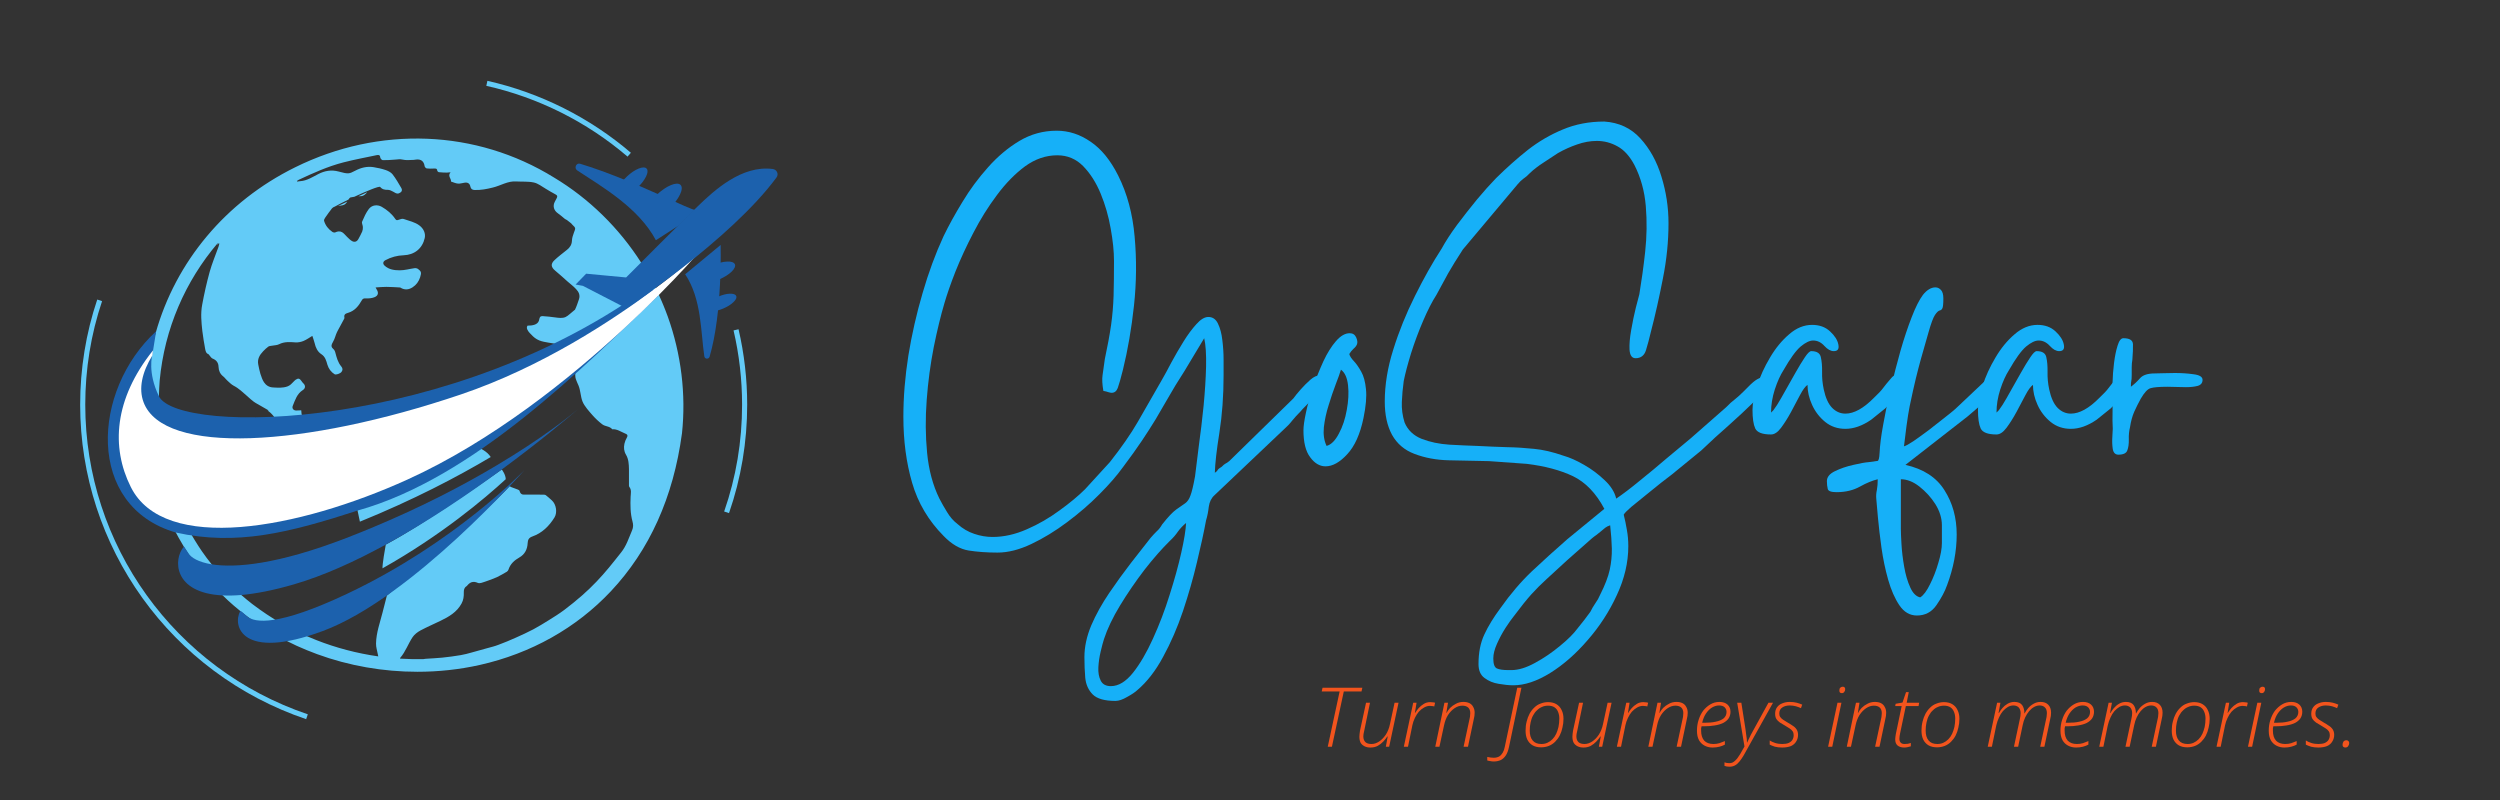 <svg xmlns="http://www.w3.org/2000/svg" xmlns:xlink="http://www.w3.org/1999/xlink" width="250" zoomAndPan="magnify" viewBox="0 0 187.5 60" height="80" preserveAspectRatio="xMidYMid meet" version="1.0"><rect x="0" y="0" width="187.5" height="60" fill="#333333" stroke="none"/><defs><g/><clipPath id="8345a564e3"><path d="M 67 0.078 L 166 0.078 L 166 59.918 L 67 59.918 Z M 67 0.078 " clip-rule="nonzero"/></clipPath><clipPath id="1648a8a646"><path d="M 0.738 9 L 33 9 L 33 53 L 0.738 53 Z M 0.738 9 " clip-rule="nonzero"/></clipPath><clipPath id="db7dbc228d"><path d="M 91 25 L 98.879 25 L 98.879 35 L 91 35 Z M 91 25 " clip-rule="nonzero"/></clipPath><clipPath id="fca4af853e"><rect x="0" width="99" y="0" height="60"/></clipPath><clipPath id="18827f479d"><path d="M 43 12 L 58.344 12 L 58.344 24 L 43 24 Z M 43 12 " clip-rule="nonzero"/></clipPath><clipPath id="cad41a862a"><path d="M 6 22 L 24 22 L 24 53.938 L 6 53.938 Z M 6 22 " clip-rule="nonzero"/></clipPath><clipPath id="03a272c4fd"><path d="M 36 6.062 L 48 6.062 L 48 12 L 36 12 Z M 36 6.062 " clip-rule="nonzero"/></clipPath><clipPath id="61db66b8f8"><rect x="0" width="81" y="0" height="10"/></clipPath></defs><g clip-path="url(#8345a564e3)"><g transform="matrix(1, 0, 0, 1, 67, -0)"><g clip-path="url(#fca4af853e)"><g clip-path="url(#1648a8a646)"><g fill="#16b0f8" fill-opacity="1"><g transform="translate(0.753, 34.241)"><g><path d="M 15.562 17.219 C 16.133 17.219 16.688 16.883 17.219 16.219 C 17.75 15.551 18.25 14.695 18.719 13.656 C 19.195 12.613 19.613 11.52 19.969 10.375 C 20.332 9.238 20.625 8.18 20.844 7.203 C 21.062 6.234 21.18 5.492 21.203 4.984 C 20.973 5.172 20.77 5.383 20.594 5.625 C 20.426 5.875 20.227 6.102 20 6.312 C 19.395 6.906 18.754 7.633 18.078 8.5 C 17.41 9.375 16.801 10.266 16.25 11.172 C 15.695 12.086 15.297 12.926 15.047 13.688 C 14.973 13.914 14.891 14.227 14.797 14.625 C 14.703 15.02 14.645 15.41 14.625 15.797 C 14.602 16.191 14.66 16.523 14.797 16.797 C 14.93 17.078 15.188 17.219 15.562 17.219 Z M 0 -2.984 C 0 -4.461 0.125 -5.992 0.375 -7.578 C 0.633 -9.16 0.988 -10.719 1.438 -12.25 C 1.883 -13.789 2.41 -15.219 3.016 -16.531 C 3.41 -17.344 3.883 -18.203 4.438 -19.109 C 4.988 -20.023 5.625 -20.883 6.344 -21.688 C 7.062 -22.5 7.848 -23.16 8.703 -23.672 C 9.555 -24.18 10.488 -24.438 11.5 -24.438 C 12.406 -24.438 13.254 -24.16 14.047 -23.609 C 14.848 -23.066 15.535 -22.223 16.109 -21.078 C 16.785 -19.734 17.195 -18.207 17.344 -16.5 C 17.5 -14.789 17.484 -13.066 17.297 -11.328 C 17.109 -9.598 16.832 -7.992 16.469 -6.516 C 16.301 -5.848 16.172 -5.391 16.078 -5.141 C 15.984 -4.898 15.832 -4.781 15.625 -4.781 C 15.562 -4.781 15.477 -4.797 15.375 -4.828 C 15.27 -4.867 15.145 -4.898 15 -4.922 C 14.914 -5.41 14.895 -5.801 14.938 -6.094 C 14.977 -6.395 15.035 -6.801 15.109 -7.312 C 15.316 -8.281 15.473 -9.129 15.578 -9.859 C 15.68 -10.586 15.742 -11.32 15.766 -12.062 C 15.785 -12.801 15.797 -13.664 15.797 -14.656 C 15.797 -15.395 15.711 -16.211 15.547 -17.109 C 15.391 -18.016 15.141 -18.883 14.797 -19.719 C 14.453 -20.551 14.016 -21.238 13.484 -21.781 C 12.953 -22.32 12.305 -22.594 11.547 -22.594 C 10.691 -22.594 9.883 -22.316 9.125 -21.766 C 8.375 -21.211 7.672 -20.492 7.016 -19.609 C 6.359 -18.734 5.77 -17.789 5.25 -16.781 C 4.727 -15.781 4.281 -14.812 3.906 -13.875 C 3.539 -12.938 3.266 -12.145 3.078 -11.5 C 2.805 -10.582 2.539 -9.488 2.281 -8.219 C 2.031 -6.945 1.852 -5.625 1.75 -4.25 C 1.645 -2.875 1.656 -1.547 1.781 -0.266 C 1.906 1.016 2.211 2.156 2.703 3.156 C 2.867 3.477 3.062 3.816 3.281 4.172 C 3.5 4.535 3.758 4.832 4.062 5.062 C 4.445 5.406 4.863 5.648 5.312 5.797 C 5.77 5.953 6.227 6.031 6.688 6.031 C 7.539 6.031 8.398 5.836 9.266 5.453 C 10.129 5.078 10.941 4.609 11.703 4.047 C 12.473 3.492 13.113 2.961 13.625 2.453 L 15.484 0.422 C 16.348 -0.672 17.047 -1.676 17.578 -2.594 C 18.109 -3.52 18.719 -4.582 19.406 -5.781 C 19.594 -6.102 19.82 -6.523 20.094 -7.047 C 20.375 -7.566 20.676 -8.086 21 -8.609 C 21.32 -9.129 21.645 -9.566 21.969 -9.922 C 22.289 -10.285 22.594 -10.469 22.875 -10.469 C 23.195 -10.469 23.438 -10.301 23.594 -9.969 C 23.758 -9.633 23.867 -9.223 23.922 -8.734 C 23.984 -8.242 24.016 -7.754 24.016 -7.266 C 24.016 -6.785 24.016 -6.395 24.016 -6.094 C 24.016 -4.551 23.91 -3.117 23.703 -1.797 C 23.492 -0.484 23.379 0.52 23.359 1.219 C 23.473 1.145 23.547 1.07 23.578 1 C 23.617 0.938 23.719 0.859 23.875 0.766 C 23.988 0.648 24.082 0.57 24.156 0.531 C 24.227 0.5 24.32 0.438 24.438 0.344 L 29.25 -4.359 C 29.383 -4.547 29.566 -4.77 29.797 -5.031 C 30.035 -5.301 30.281 -5.547 30.531 -5.766 C 30.781 -5.984 31.023 -6.094 31.266 -6.094 C 31.609 -6.094 31.738 -5.973 31.656 -5.734 C 31.57 -5.492 31.395 -5.203 31.125 -4.859 C 30.863 -4.523 30.586 -4.211 30.297 -3.922 C 30.016 -3.641 29.836 -3.453 29.766 -3.359 C 29.535 -3.129 29.332 -2.906 29.156 -2.688 C 28.988 -2.469 28.773 -2.242 28.516 -2.016 L 23.328 2.906 C 23.098 3.113 22.957 3.398 22.906 3.766 C 22.863 4.141 22.797 4.477 22.703 4.781 C 22.535 5.688 22.305 6.738 22.016 7.938 C 21.734 9.133 21.383 10.352 20.969 11.594 C 20.551 12.832 20.055 13.973 19.484 15.016 C 18.922 16.066 18.27 16.906 17.531 17.531 C 17.375 17.676 17.125 17.844 16.781 18.031 C 16.445 18.227 16.156 18.328 15.906 18.328 C 15.094 18.328 14.523 18.164 14.203 17.844 C 13.879 17.52 13.691 17.102 13.641 16.594 C 13.598 16.094 13.578 15.578 13.578 15.047 C 13.578 14.273 13.75 13.477 14.094 12.656 C 14.445 11.844 14.895 11.035 15.438 10.234 C 15.977 9.441 16.523 8.688 17.078 7.969 C 17.641 7.25 18.129 6.625 18.547 6.094 C 18.703 5.914 18.852 5.754 19 5.609 C 19.156 5.473 19.289 5.301 19.406 5.094 C 19.844 4.539 20.195 4.164 20.469 3.969 C 20.75 3.77 20.973 3.613 21.141 3.5 C 21.305 3.383 21.438 3.191 21.531 2.922 C 21.633 2.66 21.75 2.18 21.875 1.484 C 21.938 0.93 22.031 0.176 22.156 -0.781 C 22.289 -1.738 22.41 -2.742 22.516 -3.797 C 22.617 -4.848 22.68 -5.832 22.703 -6.75 C 22.723 -7.676 22.676 -8.383 22.562 -8.875 L 21.078 -6.406 C 20.586 -5.645 20.18 -4.977 19.859 -4.406 C 19.535 -3.844 19.223 -3.305 18.922 -2.797 C 18.617 -2.297 18.273 -1.758 17.891 -1.188 C 17.516 -0.625 17.039 0.035 16.469 0.797 C 16.02 1.422 15.43 2.098 14.703 2.828 C 13.984 3.555 13.176 4.254 12.281 4.922 C 11.395 5.586 10.5 6.133 9.594 6.562 C 8.695 6.988 7.852 7.203 7.062 7.203 C 6.258 7.203 5.535 7.148 4.891 7.047 C 4.242 6.941 3.617 6.578 3.016 5.953 C 1.879 4.805 1.094 3.477 0.656 1.969 C 0.219 0.469 0 -1.18 0 -2.984 Z M 0 -2.984 "/></g></g></g></g><g fill="#16b0f8" fill-opacity="1"><g transform="translate(30.759, 34.241)"><g><path d="M 1.734 -0.797 C 2.078 -0.891 2.383 -1.195 2.656 -1.719 C 2.938 -2.238 3.133 -2.832 3.25 -3.5 C 3.375 -4.164 3.406 -4.781 3.344 -5.344 C 3.281 -5.914 3.102 -6.305 2.812 -6.516 C 2.738 -6.266 2.609 -5.898 2.422 -5.422 C 2.242 -4.953 2.066 -4.43 1.891 -3.859 C 1.711 -3.297 1.594 -2.742 1.531 -2.203 C 1.477 -1.66 1.547 -1.191 1.734 -0.797 Z M 0 -1.969 C 0 -2.27 0.062 -2.711 0.188 -3.297 C 0.312 -3.891 0.488 -4.523 0.719 -5.203 C 0.957 -5.891 1.219 -6.539 1.5 -7.156 C 1.789 -7.77 2.102 -8.27 2.438 -8.656 C 2.781 -9.051 3.125 -9.25 3.469 -9.25 C 3.695 -9.25 3.859 -9.145 3.953 -8.938 C 4.047 -8.727 4.066 -8.555 4.016 -8.422 C 3.973 -8.305 3.883 -8.191 3.75 -8.078 C 3.625 -7.961 3.52 -7.832 3.438 -7.688 C 3.477 -7.531 3.594 -7.352 3.781 -7.156 C 3.969 -6.957 4.148 -6.695 4.328 -6.375 C 4.516 -6.051 4.633 -5.613 4.688 -5.062 C 4.75 -4.508 4.688 -3.781 4.5 -2.875 C 4.25 -1.676 3.844 -0.773 3.281 -0.172 C 2.727 0.43 2.188 0.734 1.656 0.734 C 1.219 0.734 0.832 0.504 0.5 0.047 C 0.164 -0.398 0 -1.07 0 -1.969 Z M 0 -1.969 "/></g></g></g><g fill="#16b0f8" fill-opacity="1"><g transform="translate(36.857, 34.241)"><g><path d="M 9.5 16.016 C 10.031 16.016 10.625 15.832 11.281 15.469 C 11.938 15.113 12.555 14.691 13.141 14.203 C 13.734 13.723 14.18 13.273 14.484 12.859 C 14.672 12.629 14.832 12.426 14.969 12.25 C 15.102 12.07 15.254 11.867 15.422 11.641 C 15.535 11.41 15.66 11.195 15.797 11 C 15.941 10.801 16.062 10.586 16.156 10.359 C 16.52 9.641 16.758 9.016 16.875 8.484 C 16.988 7.953 17.039 7.426 17.031 6.906 C 17.02 6.395 16.977 5.812 16.906 5.156 C 16.75 5.207 16.625 5.27 16.531 5.344 C 16.438 5.426 16.312 5.531 16.156 5.656 C 16.062 5.738 15.961 5.816 15.859 5.891 C 15.754 5.961 15.645 6.047 15.531 6.141 L 13.656 7.797 C 13.031 8.379 12.52 8.848 12.125 9.203 C 11.738 9.555 11.363 9.93 11 10.328 C 10.645 10.723 10.203 11.273 9.672 11.984 C 9.504 12.191 9.301 12.477 9.062 12.844 C 8.82 13.219 8.609 13.613 8.422 14.031 C 8.234 14.445 8.141 14.816 8.141 15.141 C 8.141 15.555 8.227 15.805 8.406 15.891 C 8.582 15.973 8.875 16.016 9.281 16.016 C 9.332 16.016 9.375 16.016 9.406 16.016 C 9.445 16.016 9.477 16.016 9.5 16.016 Z M 0 -4.125 C 0 -5.375 0.211 -6.676 0.641 -8.031 C 1.066 -9.395 1.609 -10.734 2.266 -12.047 C 2.922 -13.367 3.586 -14.551 4.266 -15.594 C 4.566 -16.145 4.953 -16.738 5.422 -17.375 C 5.898 -18.008 6.395 -18.641 6.906 -19.266 C 7.426 -19.891 7.91 -20.43 8.359 -20.891 C 9.141 -21.66 9.93 -22.363 10.734 -23 C 11.547 -23.633 12.422 -24.145 13.359 -24.531 C 14.297 -24.926 15.332 -25.125 16.469 -25.125 C 17.57 -25.051 18.473 -24.629 19.172 -23.859 C 19.879 -23.086 20.406 -22.133 20.75 -21 C 21.102 -19.863 21.281 -18.695 21.281 -17.5 C 21.281 -16.133 21.141 -14.75 20.859 -13.344 C 20.586 -11.938 20.289 -10.617 19.969 -9.391 C 19.844 -8.859 19.719 -8.391 19.594 -7.984 C 19.469 -7.578 19.207 -7.375 18.812 -7.375 C 18.539 -7.375 18.391 -7.582 18.359 -8 C 18.336 -8.414 18.379 -8.914 18.484 -9.5 C 18.586 -10.094 18.703 -10.645 18.828 -11.156 C 18.961 -11.664 19.051 -12.004 19.094 -12.172 C 19.258 -13.16 19.406 -14.223 19.531 -15.359 C 19.656 -16.504 19.672 -17.645 19.578 -18.781 C 19.484 -19.914 19.195 -20.945 18.719 -21.875 C 18.363 -22.539 17.941 -23.004 17.453 -23.266 C 16.973 -23.535 16.457 -23.672 15.906 -23.672 C 15.414 -23.672 14.922 -23.582 14.422 -23.406 C 13.93 -23.238 13.457 -23.023 13 -22.766 C 12.676 -22.555 12.312 -22.316 11.906 -22.047 C 11.5 -21.785 11.156 -21.52 10.875 -21.25 C 10.719 -21.082 10.562 -20.945 10.406 -20.844 C 10.258 -20.738 10.109 -20.594 9.953 -20.406 L 5.859 -15.531 C 5.391 -14.812 5.02 -14.211 4.75 -13.734 C 4.488 -13.266 4.195 -12.727 3.875 -12.125 C 3.551 -11.625 3.219 -10.973 2.875 -10.172 C 2.531 -9.367 2.227 -8.555 1.969 -7.734 C 1.719 -6.922 1.535 -6.227 1.422 -5.656 C 1.348 -5.125 1.301 -4.602 1.281 -4.094 C 1.258 -3.582 1.328 -3.07 1.484 -2.562 C 1.723 -1.988 2.148 -1.578 2.766 -1.328 C 3.391 -1.086 4.082 -0.941 4.844 -0.891 C 5.613 -0.848 6.312 -0.816 6.938 -0.797 C 7.758 -0.754 8.504 -0.723 9.172 -0.703 C 9.848 -0.691 10.52 -0.648 11.188 -0.578 C 11.863 -0.516 12.602 -0.344 13.406 -0.062 C 13.875 0.07 14.391 0.301 14.953 0.625 C 15.516 0.945 16.023 1.328 16.484 1.766 C 16.953 2.203 17.242 2.664 17.359 3.156 C 17.867 2.812 18.457 2.363 19.125 1.812 C 19.801 1.27 20.477 0.707 21.156 0.125 C 21.844 -0.445 22.438 -0.941 22.938 -1.359 L 25.609 -3.703 C 25.836 -3.941 26.055 -4.141 26.266 -4.297 C 26.473 -4.461 26.691 -4.66 26.922 -4.891 C 27.316 -5.305 27.613 -5.582 27.812 -5.719 C 28.008 -5.852 28.176 -5.922 28.312 -5.922 C 28.406 -5.922 28.484 -5.91 28.547 -5.891 C 28.617 -5.867 28.703 -5.848 28.797 -5.828 C 28.797 -5.586 28.816 -5.445 28.859 -5.406 C 28.91 -5.363 28.93 -5.32 28.922 -5.281 C 28.91 -5.25 28.828 -5.172 28.672 -5.047 C 28.523 -4.922 28.254 -4.66 27.859 -4.266 C 27.098 -3.523 26.398 -2.875 25.766 -2.312 C 25.129 -1.758 24.453 -1.141 23.734 -0.453 L 21.516 1.359 C 21.336 1.492 21.066 1.703 20.703 1.984 C 20.348 2.273 19.969 2.582 19.562 2.906 C 19.156 3.227 18.797 3.52 18.484 3.781 C 18.172 4.051 17.984 4.242 17.922 4.359 C 18.016 4.734 18.094 5.109 18.156 5.484 C 18.227 5.867 18.266 6.281 18.266 6.719 C 18.266 7.945 17.977 9.172 17.406 10.391 C 16.844 11.617 16.113 12.742 15.219 13.766 C 14.332 14.797 13.395 15.617 12.406 16.234 C 11.414 16.848 10.492 17.156 9.641 17.156 C 9.316 17.156 8.953 17.117 8.547 17.047 C 8.141 16.984 7.785 16.836 7.484 16.609 C 7.18 16.391 7.031 16.039 7.031 15.562 C 7.031 14.707 7.176 13.969 7.469 13.344 C 7.758 12.719 8.16 12.062 8.672 11.375 C 9.43 10.301 10.223 9.375 11.047 8.594 C 11.879 7.812 12.758 7.016 13.688 6.203 L 16.469 3.922 C 15.844 2.742 15.055 1.926 14.109 1.469 C 13.16 1.02 12.004 0.711 10.641 0.547 L 7.828 0.344 C 6.742 0.32 5.734 0.301 4.797 0.281 C 3.859 0.258 3 0.098 2.219 -0.203 C 1.477 -0.484 0.922 -0.957 0.547 -1.625 C 0.18 -2.301 0 -3.133 0 -4.125 Z M 0 -4.125 "/></g></g></g><g fill="#16b0f8" fill-opacity="1"><g transform="translate(64.438, 34.241)"><g><path d="M 0 -3.5 C 0 -3.988 0.113 -4.586 0.344 -5.297 C 0.57 -6.016 0.895 -6.723 1.312 -7.422 C 1.727 -8.129 2.207 -8.711 2.75 -9.172 C 3.289 -9.641 3.863 -9.875 4.469 -9.875 C 5.02 -9.875 5.469 -9.711 5.812 -9.391 C 6.164 -9.066 6.375 -8.738 6.438 -8.406 C 6.508 -8.07 6.395 -7.906 6.094 -7.906 C 5.863 -7.906 5.629 -8.035 5.391 -8.297 C 5.148 -8.566 4.867 -8.703 4.547 -8.703 C 4.285 -8.703 3.973 -8.551 3.609 -8.25 C 3.254 -7.945 2.828 -7.359 2.328 -6.484 C 2.086 -6.109 1.867 -5.625 1.672 -5.031 C 1.484 -4.445 1.391 -3.867 1.391 -3.297 C 1.43 -3.336 1.445 -3.352 1.438 -3.344 C 1.426 -3.332 1.469 -3.375 1.562 -3.469 L 1.844 -3.875 C 2.02 -4.156 2.227 -4.516 2.469 -4.953 C 2.719 -5.391 2.969 -5.832 3.219 -6.281 C 3.477 -6.738 3.711 -7.125 3.922 -7.438 C 4.129 -7.75 4.289 -7.906 4.406 -7.906 C 4.82 -7.906 5.062 -7.754 5.125 -7.453 C 5.195 -7.148 5.227 -6.781 5.219 -6.344 C 5.207 -5.906 5.25 -5.469 5.344 -5.031 C 5.477 -4.406 5.688 -3.945 5.969 -3.656 C 6.258 -3.363 6.594 -3.219 6.969 -3.219 C 7.613 -3.219 8.328 -3.613 9.109 -4.406 C 9.43 -4.707 9.66 -4.953 9.797 -5.141 C 9.941 -5.336 10.129 -5.566 10.359 -5.828 C 10.523 -6.055 10.734 -6.172 10.984 -6.172 C 11.242 -6.172 11.352 -5.957 11.312 -5.531 C 11.281 -5.102 10.828 -4.461 9.953 -3.609 L 8.906 -2.766 C 8.238 -2.305 7.594 -2.078 6.969 -2.078 C 6.383 -2.078 5.879 -2.25 5.453 -2.594 C 5.023 -2.945 4.695 -3.375 4.469 -3.875 C 4.238 -4.383 4.125 -4.883 4.125 -5.375 C 3.957 -5.258 3.77 -5.004 3.562 -4.609 C 3.352 -4.211 3.129 -3.789 2.891 -3.344 C 2.648 -2.895 2.398 -2.5 2.141 -2.156 C 1.891 -1.82 1.641 -1.656 1.391 -1.656 C 0.742 -1.656 0.348 -1.805 0.203 -2.109 C 0.066 -2.41 0 -2.875 0 -3.5 Z M 0 -3.5 "/></g></g></g><g fill="#16b0f8" fill-opacity="1"><g transform="translate(74.486, 34.241)"><g><path d="M 1.078 5.406 C 1.078 5.656 1.094 6.047 1.125 6.578 C 1.156 7.109 1.223 7.672 1.328 8.266 C 1.43 8.859 1.582 9.375 1.781 9.812 C 1.977 10.25 2.227 10.5 2.531 10.562 C 2.781 10.406 3.023 10.078 3.266 9.578 C 3.516 9.086 3.723 8.551 3.891 7.969 C 4.066 7.395 4.156 6.898 4.156 6.484 L 4.156 5.156 C 4.156 4.625 3.992 4.098 3.672 3.578 C 3.348 3.066 2.945 2.625 2.469 2.25 C 2 1.883 1.535 1.703 1.078 1.703 Z M -4.469 1.844 C -4.469 1.539 -4.266 1.289 -3.859 1.094 C -3.453 0.895 -2.992 0.738 -2.484 0.625 C -1.984 0.508 -1.609 0.441 -1.359 0.422 C -0.984 0.367 -0.754 0.336 -0.672 0.328 C -0.586 0.316 -0.535 0.113 -0.516 -0.281 C -0.492 -0.832 -0.406 -1.531 -0.25 -2.375 C -0.102 -3.219 0.082 -4.117 0.312 -5.078 C 0.539 -6.035 0.785 -6.984 1.047 -7.922 C 1.316 -8.859 1.598 -9.703 1.891 -10.453 C 2.18 -11.203 2.461 -11.758 2.734 -12.125 C 3.035 -12.5 3.348 -12.688 3.672 -12.688 C 3.836 -12.688 3.977 -12.617 4.094 -12.484 C 4.207 -12.359 4.266 -12.148 4.266 -11.859 C 4.266 -11.441 4.238 -11.191 4.188 -11.109 C 4.145 -11.023 4.078 -10.973 3.984 -10.953 C 3.891 -10.93 3.773 -10.82 3.641 -10.625 C 3.504 -10.426 3.344 -9.992 3.156 -9.328 C 2.926 -8.516 2.738 -7.859 2.594 -7.359 C 2.457 -6.867 2.328 -6.367 2.203 -5.859 C 2.078 -5.348 1.922 -4.645 1.734 -3.75 C 1.66 -3.375 1.582 -2.883 1.5 -2.281 C 1.426 -1.688 1.363 -1.18 1.312 -0.766 C 1.457 -0.805 1.703 -0.941 2.047 -1.172 C 2.391 -1.41 2.766 -1.68 3.172 -1.984 C 3.578 -2.297 3.961 -2.598 4.328 -2.891 C 4.703 -3.18 4.977 -3.406 5.156 -3.562 L 7.688 -5.953 C 7.852 -6.078 8.016 -6.141 8.172 -6.141 C 8.43 -6.141 8.562 -6 8.562 -5.719 C 8.562 -5.488 8.395 -5.191 8.062 -4.828 C 7.727 -4.473 7.363 -4.117 6.969 -3.766 C 6.57 -3.422 6.281 -3.172 6.094 -3.016 L 1.422 0.625 C 2.766 0.926 3.738 1.555 4.344 2.516 C 4.957 3.473 5.266 4.582 5.266 5.844 C 5.266 7.102 5.023 8.367 4.547 9.641 C 4.379 10.117 4.113 10.617 3.75 11.141 C 3.395 11.66 2.906 11.922 2.281 11.922 C 1.75 11.922 1.312 11.664 0.969 11.156 C 0.625 10.645 0.344 10.004 0.125 9.234 C -0.094 8.461 -0.258 7.664 -0.375 6.844 C -0.488 6.02 -0.578 5.266 -0.641 4.578 C -0.703 3.898 -0.742 3.426 -0.766 3.156 C -0.785 2.945 -0.77 2.727 -0.719 2.5 C -0.676 2.27 -0.656 2.004 -0.656 1.703 C -1.051 1.797 -1.492 1.977 -1.984 2.25 C -2.484 2.531 -3.07 2.672 -3.75 2.672 C -4.156 2.672 -4.375 2.586 -4.406 2.422 C -4.445 2.266 -4.469 2.07 -4.469 1.844 Z M -4.469 1.844 "/></g></g></g><g fill="#16b0f8" fill-opacity="1"><g transform="translate(81.347, 34.241)"><g><path d="M 0 -3.5 C 0 -3.988 0.113 -4.586 0.344 -5.297 C 0.57 -6.016 0.895 -6.723 1.312 -7.422 C 1.727 -8.129 2.207 -8.711 2.75 -9.172 C 3.289 -9.641 3.863 -9.875 4.469 -9.875 C 5.02 -9.875 5.469 -9.711 5.812 -9.391 C 6.164 -9.066 6.375 -8.738 6.438 -8.406 C 6.508 -8.07 6.395 -7.906 6.094 -7.906 C 5.863 -7.906 5.629 -8.035 5.391 -8.297 C 5.148 -8.566 4.867 -8.703 4.547 -8.703 C 4.285 -8.703 3.973 -8.551 3.609 -8.25 C 3.254 -7.945 2.828 -7.359 2.328 -6.484 C 2.086 -6.109 1.867 -5.625 1.672 -5.031 C 1.484 -4.445 1.391 -3.867 1.391 -3.297 C 1.43 -3.336 1.445 -3.352 1.438 -3.344 C 1.426 -3.332 1.469 -3.375 1.562 -3.469 L 1.844 -3.875 C 2.02 -4.156 2.227 -4.516 2.469 -4.953 C 2.719 -5.391 2.969 -5.832 3.219 -6.281 C 3.477 -6.738 3.711 -7.125 3.922 -7.438 C 4.129 -7.75 4.289 -7.906 4.406 -7.906 C 4.82 -7.906 5.062 -7.754 5.125 -7.453 C 5.195 -7.148 5.227 -6.781 5.219 -6.344 C 5.207 -5.906 5.25 -5.469 5.344 -5.031 C 5.477 -4.406 5.688 -3.945 5.969 -3.656 C 6.258 -3.363 6.594 -3.219 6.969 -3.219 C 7.613 -3.219 8.328 -3.613 9.109 -4.406 C 9.43 -4.707 9.66 -4.953 9.797 -5.141 C 9.941 -5.336 10.129 -5.566 10.359 -5.828 C 10.523 -6.055 10.734 -6.172 10.984 -6.172 C 11.242 -6.172 11.352 -5.957 11.312 -5.531 C 11.281 -5.102 10.828 -4.461 9.953 -3.609 L 8.906 -2.766 C 8.238 -2.305 7.594 -2.078 6.969 -2.078 C 6.383 -2.078 5.879 -2.25 5.453 -2.594 C 5.023 -2.945 4.695 -3.375 4.469 -3.875 C 4.238 -4.383 4.125 -4.883 4.125 -5.375 C 3.957 -5.258 3.77 -5.004 3.562 -4.609 C 3.352 -4.211 3.129 -3.789 2.891 -3.344 C 2.648 -2.895 2.398 -2.5 2.141 -2.156 C 1.891 -1.82 1.641 -1.656 1.391 -1.656 C 0.742 -1.656 0.348 -1.805 0.203 -2.109 C 0.066 -2.41 0 -2.875 0 -3.5 Z M 0 -3.5 "/></g></g></g><g clip-path="url(#db7dbc228d)"><g fill="#16b0f8" fill-opacity="1"><g transform="translate(91.395, 34.241)"><g><path d="M 0.484 -0.141 C 0.254 -0.141 0.113 -0.281 0.062 -0.562 C 0.02 -0.852 0.008 -1.16 0.031 -1.484 C 0.051 -1.805 0.062 -2.004 0.062 -2.078 C 0.039 -2.492 0.035 -2.914 0.047 -3.344 C 0.055 -3.77 0.051 -4.203 0.031 -4.641 C 0.031 -4.805 0.035 -5.113 0.047 -5.562 C 0.055 -6.008 0.094 -6.488 0.156 -7 C 0.219 -7.508 0.305 -7.945 0.422 -8.312 C 0.535 -8.688 0.68 -8.875 0.859 -8.875 C 1.328 -8.875 1.566 -8.723 1.578 -8.422 C 1.586 -8.117 1.57 -7.727 1.531 -7.25 C 1.5 -7.082 1.484 -6.898 1.484 -6.703 C 1.484 -6.504 1.484 -6.316 1.484 -6.141 C 1.484 -5.898 1.473 -5.742 1.453 -5.672 C 1.43 -5.609 1.422 -5.461 1.422 -5.234 C 1.672 -5.422 1.898 -5.633 2.109 -5.875 C 2.316 -6.113 2.688 -6.234 3.219 -6.234 C 3.383 -6.234 3.598 -6.238 3.859 -6.25 C 4.129 -6.258 4.414 -6.266 4.719 -6.266 C 5.219 -6.266 5.688 -6.234 6.125 -6.172 C 6.57 -6.117 6.797 -5.977 6.797 -5.75 C 6.797 -5.52 6.672 -5.367 6.422 -5.297 C 6.18 -5.234 5.891 -5.203 5.547 -5.203 C 5.316 -5.203 5.078 -5.207 4.828 -5.219 C 4.586 -5.227 4.375 -5.234 4.188 -5.234 C 3.539 -5.234 3.109 -5.195 2.891 -5.125 C 2.672 -5.062 2.426 -4.797 2.156 -4.328 C 1.988 -4.023 1.828 -3.703 1.672 -3.359 C 1.523 -3.016 1.422 -2.633 1.359 -2.219 C 1.285 -1.914 1.254 -1.602 1.266 -1.281 C 1.273 -0.957 1.238 -0.688 1.156 -0.469 C 1.082 -0.25 0.859 -0.141 0.484 -0.141 Z M 0.484 -0.141 "/></g></g></g></g></g></g></g><path fill="#63cbf7" d="M 26.875 14.723 C 26.941 14.719 27.008 14.715 27.074 14.711 C 27.293 14.707 27.402 14.555 27.535 14.434 C 27.578 14.391 27.281 14.531 26.875 14.723 Z M 25.352 15.449 C 25.453 15.43 25.555 15.414 25.66 15.402 C 25.855 15.379 25.957 15.258 26.043 15.121 C 25.789 15.242 25.547 15.359 25.352 15.449 Z M 25.352 15.449 C 25.453 15.43 25.555 15.414 25.66 15.402 C 25.855 15.379 25.957 15.258 26.043 15.121 C 25.789 15.242 25.547 15.359 25.352 15.449 Z M 26.875 14.723 C 26.941 14.719 27.008 14.715 27.074 14.711 C 27.293 14.707 27.402 14.555 27.535 14.434 C 27.578 14.391 27.281 14.531 26.875 14.723 Z M 26.875 14.723 C 26.941 14.719 27.008 14.715 27.074 14.711 C 27.293 14.707 27.402 14.555 27.535 14.434 C 27.578 14.391 27.281 14.531 26.875 14.723 Z M 25.352 15.449 C 25.453 15.43 25.555 15.414 25.66 15.402 C 25.855 15.379 25.957 15.258 26.043 15.121 C 25.789 15.242 25.547 15.359 25.352 15.449 Z M 25.352 15.449 C 25.453 15.43 25.555 15.414 25.66 15.402 C 25.855 15.379 25.957 15.258 26.043 15.121 C 25.789 15.242 25.547 15.359 25.352 15.449 Z M 26.875 14.723 C 26.941 14.719 27.008 14.715 27.074 14.711 C 27.293 14.707 27.402 14.555 27.535 14.434 C 27.578 14.391 27.281 14.531 26.875 14.723 Z M 36.254 33.758 C 36.199 33.723 36.141 33.691 36.082 33.66 C 35.867 33.586 35.664 33.48 35.48 33.34 C 35.473 33.332 35.461 33.324 35.449 33.316 C 34.816 32.805 34.57 32.07 33.676 31.949 C 33.188 31.883 32.688 31.945 32.207 31.844 C 32.121 31.824 32.035 31.801 31.965 31.75 C 31.859 31.676 31.805 31.551 31.746 31.441 C 31.586 31.156 31.34 30.922 31.051 30.77 C 31.02 30.754 30.98 30.734 30.945 30.719 C 30.828 30.668 30.691 30.629 30.57 30.672 C 30.453 30.715 30.375 30.824 30.277 30.906 C 29.906 31.203 29.324 31.023 28.918 31.27 C 28.84 31.316 28.766 31.379 28.695 31.445 C 28.543 31.578 28.398 31.719 28.203 31.723 C 28.102 31.723 28.004 31.688 27.906 31.645 C 27.887 31.637 27.867 31.629 27.848 31.621 C 27.477 31.461 27.074 31.367 26.672 31.344 C 26.613 31.34 26.551 31.34 26.496 31.363 C 26.395 31.402 26.344 31.512 26.285 31.602 C 26.039 31.969 25.574 32.078 25.156 32.254 C 25.152 32.254 25.152 32.254 25.152 32.254 C 25.004 32.316 24.863 32.387 24.734 32.48 C 24.641 32.551 24.551 32.637 24.438 32.676 C 24.316 32.719 24.184 32.703 24.055 32.684 L 23.262 32.578 L 22.496 32.477 C 22.59 32.531 22.68 32.59 22.773 32.648 C 23.523 33.141 24.203 33.738 24.781 34.426 C 24.91 34.578 25.031 34.734 25.09 34.922 C 25.133 35.066 25.133 35.223 25.152 35.371 C 25.219 35.992 25.531 36.555 25.844 37.098 C 25.949 37.281 26.066 37.473 26.258 37.562 C 26.312 37.586 26.367 37.605 26.422 37.621 C 26.48 37.641 26.535 37.66 26.578 37.695 C 26.707 37.789 26.746 37.957 26.781 38.109 C 26.793 38.172 26.805 38.234 26.816 38.293 C 26.875 38.57 26.934 38.848 26.992 39.125 C 31 37.496 34.281 35.777 36.805 34.277 C 36.664 34.059 36.477 33.895 36.254 33.758 Z M 26.875 14.723 C 26.941 14.719 27.008 14.715 27.074 14.711 C 27.293 14.707 27.402 14.555 27.535 14.434 C 27.578 14.391 27.281 14.531 26.875 14.723 Z M 25.352 15.449 C 25.453 15.43 25.555 15.414 25.66 15.402 C 25.855 15.379 25.957 15.258 26.043 15.121 C 25.789 15.242 25.547 15.359 25.352 15.449 Z M 25.352 15.449 C 25.453 15.43 25.555 15.414 25.66 15.402 C 25.855 15.379 25.957 15.258 26.043 15.121 C 25.789 15.242 25.547 15.359 25.352 15.449 Z M 26.875 14.723 C 26.941 14.719 27.008 14.715 27.074 14.711 C 27.293 14.707 27.402 14.555 27.535 14.434 C 27.578 14.391 27.281 14.531 26.875 14.723 Z M 36.254 33.758 C 36.199 33.723 36.141 33.691 36.082 33.66 C 35.867 33.586 35.664 33.48 35.48 33.34 C 35.473 33.332 35.461 33.324 35.449 33.316 C 34.816 32.805 34.57 32.07 33.676 31.949 C 33.188 31.883 32.688 31.945 32.207 31.844 C 32.121 31.824 32.035 31.801 31.965 31.75 C 31.859 31.676 31.805 31.551 31.746 31.441 C 31.586 31.156 31.34 30.922 31.051 30.77 C 31.02 30.754 30.98 30.734 30.945 30.719 C 30.828 30.668 30.691 30.629 30.57 30.672 C 30.453 30.715 30.375 30.824 30.277 30.906 C 29.906 31.203 29.324 31.023 28.918 31.27 C 28.84 31.316 28.766 31.379 28.695 31.445 C 28.543 31.578 28.398 31.719 28.203 31.723 C 28.102 31.723 28.004 31.688 27.906 31.645 C 27.887 31.637 27.867 31.629 27.848 31.621 C 27.477 31.461 27.074 31.367 26.672 31.344 C 26.613 31.34 26.551 31.34 26.496 31.363 C 26.395 31.402 26.344 31.512 26.285 31.602 C 26.039 31.969 25.574 32.078 25.156 32.254 C 25.152 32.254 25.152 32.254 25.152 32.254 C 25.004 32.316 24.863 32.387 24.734 32.48 C 24.641 32.551 24.551 32.637 24.438 32.676 C 24.316 32.719 24.184 32.703 24.055 32.684 L 23.262 32.578 L 22.496 32.477 C 22.59 32.531 22.68 32.59 22.773 32.648 C 23.523 33.141 24.203 33.738 24.781 34.426 C 24.91 34.578 25.031 34.734 25.09 34.922 C 25.133 35.066 25.133 35.223 25.152 35.371 C 25.219 35.992 25.531 36.555 25.844 37.098 C 25.949 37.281 26.066 37.473 26.258 37.562 C 26.312 37.586 26.367 37.605 26.422 37.621 C 26.48 37.641 26.535 37.66 26.578 37.695 C 26.707 37.789 26.746 37.957 26.781 38.109 C 26.793 38.172 26.805 38.234 26.816 38.293 C 26.875 38.57 26.934 38.848 26.992 39.125 C 31 37.496 34.281 35.777 36.805 34.277 C 36.664 34.059 36.477 33.895 36.254 33.758 Z M 36.254 33.758 C 36.199 33.723 36.141 33.691 36.082 33.66 C 35.867 33.586 35.664 33.48 35.48 33.34 C 35.473 33.332 35.461 33.324 35.449 33.316 C 34.816 32.805 34.57 32.07 33.676 31.949 C 33.188 31.883 32.688 31.945 32.207 31.844 C 32.121 31.824 32.035 31.801 31.965 31.75 C 31.859 31.676 31.805 31.551 31.746 31.441 C 31.586 31.156 31.34 30.922 31.051 30.77 C 31.02 30.754 30.98 30.734 30.945 30.719 C 30.828 30.668 30.691 30.629 30.57 30.672 C 30.453 30.715 30.375 30.824 30.277 30.906 C 29.906 31.203 29.324 31.023 28.918 31.27 C 28.84 31.316 28.766 31.379 28.695 31.445 C 28.543 31.578 28.398 31.719 28.203 31.723 C 28.102 31.723 28.004 31.688 27.906 31.645 C 27.887 31.637 27.867 31.629 27.848 31.621 C 27.477 31.461 27.074 31.367 26.672 31.344 C 26.613 31.34 26.551 31.34 26.496 31.363 C 26.395 31.402 26.344 31.512 26.285 31.602 C 26.039 31.969 25.574 32.078 25.156 32.254 C 25.152 32.254 25.152 32.254 25.152 32.254 C 25.004 32.316 24.863 32.387 24.734 32.48 C 24.641 32.551 24.551 32.637 24.438 32.676 C 24.316 32.719 24.184 32.703 24.055 32.684 L 23.262 32.578 L 22.496 32.477 C 22.59 32.531 22.68 32.59 22.773 32.648 C 23.523 33.141 24.203 33.738 24.781 34.426 C 24.91 34.578 25.031 34.734 25.09 34.922 C 25.133 35.066 25.133 35.223 25.152 35.371 C 25.219 35.992 25.531 36.555 25.844 37.098 C 25.949 37.281 26.066 37.473 26.258 37.562 C 26.312 37.586 26.367 37.605 26.422 37.621 C 26.48 37.641 26.535 37.66 26.578 37.695 C 26.707 37.789 26.746 37.957 26.781 38.109 C 26.793 38.172 26.805 38.234 26.816 38.293 C 26.875 38.57 26.934 38.848 26.992 39.125 C 31 37.496 34.281 35.777 36.805 34.277 C 36.664 34.059 36.477 33.895 36.254 33.758 Z M 26.875 14.723 C 26.941 14.719 27.008 14.715 27.074 14.711 C 27.293 14.707 27.402 14.555 27.535 14.434 C 27.578 14.391 27.281 14.531 26.875 14.723 Z M 25.352 15.449 C 25.453 15.43 25.555 15.414 25.66 15.402 C 25.855 15.379 25.957 15.258 26.043 15.121 C 25.789 15.242 25.547 15.359 25.352 15.449 Z M 25.352 15.449 C 25.453 15.43 25.555 15.414 25.66 15.402 C 25.855 15.379 25.957 15.258 26.043 15.121 C 25.789 15.242 25.547 15.359 25.352 15.449 Z M 26.875 14.723 C 26.941 14.719 27.008 14.715 27.074 14.711 C 27.293 14.707 27.402 14.555 27.535 14.434 C 27.578 14.391 27.281 14.531 26.875 14.723 Z M 36.254 33.758 C 36.199 33.723 36.141 33.691 36.082 33.66 C 35.867 33.586 35.664 33.48 35.48 33.34 C 35.473 33.332 35.461 33.324 35.449 33.316 C 34.816 32.805 34.57 32.07 33.676 31.949 C 33.188 31.883 32.688 31.945 32.207 31.844 C 32.121 31.824 32.035 31.801 31.965 31.75 C 31.859 31.676 31.805 31.551 31.746 31.441 C 31.586 31.156 31.34 30.922 31.051 30.77 C 31.02 30.754 30.98 30.734 30.945 30.719 C 30.828 30.668 30.691 30.629 30.57 30.672 C 30.453 30.715 30.375 30.824 30.277 30.906 C 29.906 31.203 29.324 31.023 28.918 31.27 C 28.84 31.316 28.766 31.379 28.695 31.445 C 28.543 31.578 28.398 31.719 28.203 31.723 C 28.102 31.723 28.004 31.688 27.906 31.645 C 27.887 31.637 27.867 31.629 27.848 31.621 C 27.477 31.461 27.074 31.367 26.672 31.344 C 26.613 31.34 26.551 31.34 26.496 31.363 C 26.395 31.402 26.344 31.512 26.285 31.602 C 26.039 31.969 25.574 32.078 25.156 32.254 C 25.152 32.254 25.152 32.254 25.152 32.254 C 25.004 32.316 24.863 32.387 24.734 32.48 C 24.641 32.551 24.551 32.637 24.438 32.676 C 24.316 32.719 24.184 32.703 24.055 32.684 L 23.262 32.578 L 22.496 32.477 C 22.59 32.531 22.68 32.59 22.773 32.648 C 23.523 33.141 24.203 33.738 24.781 34.426 C 24.91 34.578 25.031 34.734 25.09 34.922 C 25.133 35.066 25.133 35.223 25.152 35.371 C 25.219 35.992 25.531 36.555 25.844 37.098 C 25.949 37.281 26.066 37.473 26.258 37.562 C 26.312 37.586 26.367 37.605 26.422 37.621 C 26.48 37.641 26.535 37.66 26.578 37.695 C 26.707 37.789 26.746 37.957 26.781 38.109 C 26.793 38.172 26.805 38.234 26.816 38.293 C 26.875 38.57 26.934 38.848 26.992 39.125 C 31 37.496 34.281 35.777 36.805 34.277 C 36.664 34.059 36.477 33.895 36.254 33.758 Z M 36.254 33.758 C 36.199 33.723 36.141 33.691 36.082 33.66 C 35.867 33.586 35.664 33.48 35.48 33.34 C 35.473 33.332 35.461 33.324 35.449 33.316 C 34.816 32.805 34.57 32.07 33.676 31.949 C 33.188 31.883 32.688 31.945 32.207 31.844 C 32.121 31.824 32.035 31.801 31.965 31.75 C 31.859 31.676 31.805 31.551 31.746 31.441 C 31.586 31.156 31.34 30.922 31.051 30.77 C 31.02 30.754 30.98 30.734 30.945 30.719 C 30.828 30.668 30.691 30.629 30.57 30.672 C 30.453 30.715 30.375 30.824 30.277 30.906 C 29.906 31.203 29.324 31.023 28.918 31.27 C 28.84 31.316 28.766 31.379 28.695 31.445 C 28.543 31.578 28.398 31.719 28.203 31.723 C 28.102 31.723 28.004 31.688 27.906 31.645 C 27.887 31.637 27.867 31.629 27.848 31.621 C 27.477 31.461 27.074 31.367 26.672 31.344 C 26.613 31.34 26.551 31.34 26.496 31.363 C 26.395 31.402 26.344 31.512 26.285 31.602 C 26.039 31.969 25.574 32.078 25.156 32.254 C 25.152 32.254 25.152 32.254 25.152 32.254 C 25.004 32.316 24.863 32.387 24.734 32.48 C 24.641 32.551 24.551 32.637 24.438 32.676 C 24.316 32.719 24.184 32.703 24.055 32.684 L 23.262 32.578 L 22.496 32.477 C 22.59 32.531 22.68 32.59 22.773 32.648 C 23.523 33.141 24.203 33.738 24.781 34.426 C 24.91 34.578 25.031 34.734 25.09 34.922 C 25.133 35.066 25.133 35.223 25.152 35.371 C 25.219 35.992 25.531 36.555 25.844 37.098 C 25.949 37.281 26.066 37.473 26.258 37.562 C 26.312 37.586 26.367 37.605 26.422 37.621 C 26.48 37.641 26.535 37.66 26.578 37.695 C 26.707 37.789 26.746 37.957 26.781 38.109 C 26.793 38.172 26.805 38.234 26.816 38.293 C 26.875 38.57 26.934 38.848 26.992 39.125 C 31 37.496 34.281 35.777 36.805 34.277 C 36.664 34.059 36.477 33.895 36.254 33.758 Z M 27.535 14.434 C 27.578 14.391 27.281 14.531 26.875 14.723 C 26.941 14.719 27.008 14.715 27.074 14.711 C 27.293 14.707 27.402 14.555 27.535 14.434 Z M 26.043 15.121 C 25.789 15.242 25.547 15.359 25.352 15.449 C 25.453 15.43 25.555 15.414 25.66 15.402 C 25.855 15.379 25.957 15.258 26.043 15.121 Z M 50.086 23.75 C 50.031 23.598 49.973 23.441 49.914 23.293 C 49.859 23.152 49.805 23.012 49.746 22.875 C 49.641 22.621 49.531 22.367 49.414 22.121 C 49.324 21.918 49.227 21.723 49.129 21.523 C 49.117 21.496 49.102 21.469 49.086 21.441 C 49.012 21.289 48.93 21.137 48.848 20.988 C 48.812 20.918 48.773 20.844 48.727 20.758 C 48.527 20.406 48.32 20.059 48.102 19.719 C 46.441 17.113 44.191 14.898 41.547 13.312 C 35.715 9.707 28.453 9.422 22.129 12.551 C 16.918 15.125 13.184 19.625 11.676 24.969 C 11.535 25.465 11.414 25.969 11.316 26.48 C 11.277 26.66 11.246 26.84 11.215 27.023 C 11.137 27.496 11.074 27.973 11.027 28.453 L 11.027 28.465 C 10.996 28.875 10.977 29.289 10.965 29.691 C 10.957 29.988 10.957 30.281 10.957 30.57 C 10.98 32.902 11.336 35.117 12.02 37.168 C 12.227 37.793 12.469 38.406 12.738 39.004 C 12.883 39.32 13.031 39.633 13.191 39.941 C 13.254 40.062 13.32 40.184 13.383 40.301 C 13.516 40.539 13.648 40.77 13.789 41 C 13.793 41.008 13.797 41.016 13.801 41.023 C 13.898 41.176 13.996 41.332 14.094 41.488 C 14.848 42.641 15.719 43.703 16.703 44.656 C 16.973 44.922 17.25 45.176 17.535 45.422 C 17.574 45.453 17.613 45.488 17.652 45.52 C 17.773 45.625 17.898 45.727 18.023 45.828 C 18.168 45.945 18.316 46.062 18.465 46.176 C 18.469 46.176 18.469 46.18 18.473 46.18 C 18.539 46.23 18.609 46.281 18.676 46.332 C 18.676 46.332 18.676 46.332 18.68 46.336 C 19.57 46.992 20.523 47.578 21.535 48.086 C 21.766 48.203 22.004 48.32 22.242 48.43 C 22.742 48.656 23.254 48.867 23.777 49.059 C 26.172 49.938 28.746 50.383 31.305 50.383 C 32.879 50.383 34.449 50.215 35.969 49.875 C 39.82 49.012 43.223 47.102 45.812 44.348 C 48.711 41.266 50.504 37.285 51.145 32.52 L 51.148 32.508 C 51.461 29.578 51.09 26.551 50.086 23.75 Z M 47.406 39.777 C 47.16 40.348 46.98 40.945 46.578 41.441 C 46.273 41.816 45.98 42.203 45.668 42.574 C 45.371 42.93 45.066 43.281 44.742 43.617 C 44.398 43.977 44.039 44.324 43.664 44.652 C 43.23 45.031 42.785 45.395 42.324 45.742 C 41.949 46.023 41.547 46.273 41.145 46.523 C 40.77 46.758 40.391 46.988 40 47.199 C 39.57 47.422 39.133 47.629 38.688 47.824 C 38.254 48.02 37.812 48.203 37.367 48.367 C 37.094 48.473 36.809 48.539 36.527 48.617 C 36.141 48.727 35.754 48.836 35.363 48.941 C 35.098 49.012 34.836 49.09 34.566 49.133 C 34.102 49.211 33.629 49.277 33.156 49.324 C 32.742 49.367 32.324 49.379 31.906 49.41 C 31.855 49.414 31.805 49.422 31.754 49.434 C 31.168 49.445 30.586 49.434 30.004 49.398 C 30.004 49.371 30.004 49.355 30.012 49.344 C 30.418 48.879 30.609 48.285 30.949 47.781 C 31.086 47.578 31.312 47.406 31.535 47.285 C 32.023 47.023 32.539 46.805 33.035 46.562 C 33.664 46.258 34.258 45.918 34.613 45.27 C 34.762 45.004 34.793 44.727 34.785 44.441 C 34.781 44.238 34.812 44.078 34.992 43.965 C 35.004 43.957 35.016 43.949 35.023 43.938 C 35.242 43.664 35.48 43.555 35.844 43.719 C 35.984 43.781 36.215 43.68 36.395 43.621 C 36.688 43.523 36.98 43.414 37.266 43.289 C 37.52 43.168 37.766 43.023 38.012 42.879 C 38.066 42.848 38.117 42.781 38.137 42.719 C 38.273 42.293 38.582 42.02 38.953 41.809 C 39.367 41.574 39.551 41.191 39.574 40.738 C 39.586 40.477 39.668 40.328 39.922 40.238 C 40.66 39.98 41.184 39.457 41.586 38.809 C 41.816 38.438 41.715 37.82 41.391 37.531 C 41.238 37.402 41.098 37.254 40.934 37.137 C 40.871 37.094 40.766 37.102 40.68 37.098 C 40.207 37.094 39.738 37.102 39.27 37.094 C 39.09 37.094 39 36.969 38.965 36.809 C 38.938 36.695 38.273 36.562 38.23 36.457 C 36.527 38.293 33.055 41.215 29.016 44.668 C 28.965 44.852 28.742 45.738 28.695 45.922 C 28.5 46.699 28.215 47.457 28.203 48.266 C 28.195 48.531 28.289 48.801 28.336 49.066 C 28.348 49.117 28.359 49.168 28.371 49.23 C 26.77 49 25.203 48.59 23.719 48.004 C 23.492 47.914 23.262 47.82 23.039 47.723 C 22.203 47.359 21.398 46.941 20.625 46.473 C 20.414 46.34 20.199 46.207 19.992 46.066 C 19.625 45.82 19.266 45.566 18.914 45.297 C 18.637 45.078 18.359 44.855 18.094 44.625 C 17.285 43.922 16.539 43.156 15.875 42.324 C 15.617 42.004 15.371 41.676 15.137 41.336 C 15.055 41.215 14.973 41.094 14.895 40.973 C 14.797 40.824 14.707 40.68 14.617 40.531 C 14.551 40.422 14.484 40.309 14.418 40.199 C 14.258 39.918 14.102 39.633 13.953 39.344 C 13.555 38.551 13.207 37.723 12.922 36.867 C 12.375 35.223 12.047 33.465 11.945 31.617 C 11.926 31.273 11.914 30.926 11.91 30.578 C 11.906 30.293 11.91 30.008 11.918 29.719 C 11.926 29.332 11.949 28.934 11.977 28.535 C 12.34 24.664 13.887 21.098 16.344 18.215 C 16.332 18.27 16.316 18.328 16.297 18.383 C 16.316 18.355 16.336 18.332 16.355 18.305 C 16.371 18.281 16.387 18.262 16.406 18.242 C 16.422 18.25 16.438 18.262 16.453 18.27 C 16.434 18.348 16.418 18.426 16.391 18.5 C 16.164 19.133 15.902 19.754 15.723 20.395 C 15.5 21.203 15.316 22.027 15.164 22.852 C 15.039 23.508 15.102 24.176 15.176 24.832 C 15.227 25.281 15.309 25.727 15.387 26.168 C 15.418 26.328 15.449 26.496 15.637 26.566 C 15.668 26.578 15.684 26.629 15.711 26.656 C 15.785 26.738 15.848 26.855 15.941 26.891 C 16.242 27.008 16.383 27.215 16.391 27.523 C 16.402 27.812 16.512 28.051 16.746 28.234 C 16.852 28.312 16.926 28.438 17.027 28.523 C 17.188 28.668 17.34 28.832 17.527 28.93 C 17.918 29.129 18.219 29.434 18.543 29.711 C 18.703 29.852 18.852 30 19.023 30.121 C 19.199 30.25 19.398 30.344 19.586 30.457 C 19.766 30.559 19.941 30.66 20.16 30.789 C 20.125 30.789 20.094 30.789 20.059 30.789 C 20.09 30.809 20.117 30.824 20.145 30.844 C 20.5 31.105 20.727 31.492 20.941 31.879 C 21.172 31.883 21.406 31.941 21.641 32.023 C 22.184 32.207 22.73 32.508 23.262 32.5 C 23.109 32.379 22.969 32.137 22.855 31.867 C 22.695 31.477 22.594 31.023 22.594 30.773 C 22.473 30.781 22.352 30.785 22.234 30.789 C 22.023 30.801 21.875 30.633 21.957 30.438 C 22.137 30 22.273 29.531 22.715 29.254 C 22.922 29.121 22.922 28.902 22.742 28.742 C 22.688 28.691 22.645 28.629 22.602 28.566 C 22.477 28.383 22.367 28.348 22.18 28.477 C 22.047 28.574 21.945 28.719 21.816 28.828 C 21.742 28.895 21.648 28.949 21.555 28.984 C 21.203 29.109 20.84 29.078 20.477 29.059 C 20.176 29.043 19.953 28.898 19.801 28.672 C 19.672 28.48 19.602 28.25 19.527 28.027 C 19.461 27.805 19.418 27.578 19.371 27.352 C 19.285 26.938 19.469 26.621 19.742 26.34 C 19.863 26.219 19.988 26.09 20.129 25.992 C 20.215 25.938 20.34 25.945 20.441 25.922 C 20.609 25.891 20.793 25.891 20.941 25.812 C 21.34 25.613 21.75 25.652 22.168 25.68 C 22.363 25.691 22.578 25.648 22.758 25.574 C 22.988 25.48 23.199 25.324 23.426 25.191 C 23.48 25.363 23.551 25.543 23.598 25.734 C 23.672 26.066 23.812 26.375 24.098 26.562 C 24.398 26.754 24.469 27.055 24.555 27.352 C 24.648 27.656 24.824 27.898 25.09 28.066 C 25.191 28.133 25.512 28.023 25.609 27.898 C 25.719 27.758 25.711 27.621 25.598 27.488 C 25.336 27.18 25.246 26.801 25.145 26.426 C 25.121 26.328 25.062 26.223 24.984 26.16 C 24.855 26.051 24.836 25.934 24.895 25.797 C 24.945 25.68 25.02 25.57 25.07 25.449 C 25.121 25.332 25.152 25.211 25.199 25.09 C 25.238 24.988 25.281 24.891 25.332 24.797 C 25.488 24.504 25.648 24.215 25.805 23.922 C 25.824 23.895 25.836 23.855 25.832 23.824 C 25.777 23.578 25.922 23.516 26.121 23.457 C 26.602 23.312 26.891 22.953 27.125 22.539 C 27.199 22.402 27.27 22.371 27.43 22.379 C 27.641 22.391 27.871 22.371 28.07 22.297 C 28.371 22.184 28.418 21.957 28.238 21.688 C 28.215 21.656 28.199 21.621 28.168 21.559 C 28.457 21.539 28.723 21.516 28.984 21.516 C 29.316 21.516 29.645 21.543 29.973 21.559 C 29.992 21.559 30.016 21.559 30.031 21.57 C 30.344 21.77 30.656 21.734 30.945 21.547 C 31.223 21.367 31.41 21.109 31.512 20.789 C 31.617 20.449 31.605 20.359 31.352 20.172 C 31.285 20.125 31.176 20.102 31.094 20.113 C 30.719 20.164 30.348 20.277 29.977 20.273 C 29.578 20.273 29.164 20.219 28.848 19.926 C 28.691 19.781 28.719 19.617 28.902 19.516 C 29.328 19.285 29.793 19.16 30.277 19.145 C 31.09 19.113 31.68 18.637 31.855 17.852 C 31.934 17.496 31.762 17.148 31.477 16.926 C 31.121 16.648 30.688 16.574 30.285 16.426 C 30.18 16.387 30.027 16.434 29.91 16.48 C 29.793 16.523 29.723 16.543 29.641 16.414 C 29.383 16.031 29.031 15.742 28.633 15.512 C 28.316 15.328 27.902 15.363 27.664 15.672 C 27.449 15.953 27.301 16.293 27.16 16.621 C 27.113 16.727 27.211 16.887 27.215 17.023 C 27.223 17.137 27.207 17.262 27.164 17.367 C 27.086 17.555 26.98 17.734 26.887 17.914 C 26.777 18.125 26.598 18.195 26.391 18.074 C 26.254 17.996 26.145 17.871 26.023 17.758 C 25.902 17.645 25.797 17.496 25.656 17.414 C 25.5 17.324 25.316 17.344 25.141 17.43 C 25.082 17.457 24.973 17.426 24.914 17.383 C 24.621 17.18 24.406 16.906 24.305 16.562 C 24.285 16.492 24.348 16.383 24.398 16.312 C 24.555 16.078 24.727 15.852 24.898 15.629 C 24.898 15.629 24.902 15.629 24.902 15.625 C 24.949 15.57 25.023 15.523 25.09 15.504 C 25.09 15.504 25.09 15.504 25.094 15.504 C 25.312 15.379 25.699 15.18 26.133 14.969 C 26.137 14.965 26.141 14.957 26.145 14.949 C 26.184 14.891 26.242 14.812 26.301 14.805 C 26.391 14.789 26.484 14.773 26.574 14.758 C 27.484 14.336 28.441 13.934 28.516 14.023 C 28.672 14.211 28.867 14.242 29.098 14.238 C 29.23 14.238 29.375 14.316 29.5 14.383 C 29.641 14.457 29.754 14.57 29.934 14.492 C 30.129 14.41 30.199 14.273 30.094 14.094 C 29.891 13.746 29.691 13.395 29.445 13.078 C 29.332 12.93 29.125 12.824 28.938 12.758 C 28.637 12.656 28.32 12.582 28.004 12.535 C 27.52 12.461 27.062 12.578 26.637 12.805 C 26.18 13.047 26.121 13.062 25.391 12.863 C 24.859 12.719 24.359 12.805 23.879 13.051 C 23.449 13.27 23.039 13.547 22.535 13.586 C 22.453 13.594 22.367 13.605 22.285 13.617 C 22.281 13.602 22.273 13.586 22.27 13.574 C 22.316 13.543 22.363 13.504 22.414 13.48 C 23.5 12.973 24.59 12.48 25.754 12.18 C 26.582 11.965 27.426 11.812 28.266 11.633 C 28.422 11.598 28.508 11.641 28.523 11.824 C 28.531 11.895 28.645 12.012 28.711 12.012 C 29.023 12.02 29.34 11.992 29.652 11.969 C 29.832 11.957 29.996 11.922 30.191 11.969 C 30.449 12.035 30.734 11.996 31.008 11.992 C 31.074 11.992 31.145 11.973 31.215 11.965 C 31.586 11.926 31.793 12.098 31.848 12.469 C 31.859 12.535 31.949 12.625 32.012 12.633 C 32.184 12.656 32.363 12.648 32.539 12.641 C 32.664 12.637 32.773 12.621 32.793 12.793 C 32.797 12.84 32.871 12.91 32.918 12.914 C 33.113 12.938 33.312 12.941 33.508 12.945 C 33.582 12.945 33.656 12.934 33.793 12.922 C 33.547 13.203 33.852 13.387 33.828 13.617 C 34.004 13.672 34.176 13.758 34.355 13.77 C 34.52 13.785 34.688 13.719 34.859 13.699 C 35.086 13.668 35.234 13.766 35.277 13.988 C 35.312 14.172 35.422 14.242 35.59 14.25 C 36.059 14.266 36.504 14.18 36.961 14.066 C 37.551 13.926 38.082 13.562 38.719 13.609 C 39.16 13.637 39.613 13.594 40.039 13.688 C 40.355 13.754 40.633 13.984 40.922 14.152 C 41.172 14.293 41.406 14.453 41.66 14.578 C 41.801 14.648 41.824 14.723 41.758 14.852 C 41.703 14.945 41.656 15.043 41.605 15.141 C 41.441 15.461 41.543 15.793 41.84 15.996 C 42.027 16.121 42.195 16.281 42.371 16.422 C 42.414 16.453 42.469 16.469 42.516 16.5 C 42.625 16.578 42.73 16.66 42.832 16.746 C 42.863 16.77 42.883 16.812 42.914 16.84 C 43.191 17.105 43.18 17.098 43.039 17.461 C 42.965 17.652 42.902 17.855 42.895 18.055 C 42.883 18.352 42.746 18.559 42.527 18.734 C 42.215 18.988 41.887 19.227 41.594 19.504 C 41.285 19.793 41.32 20.035 41.641 20.301 C 41.957 20.559 42.258 20.84 42.562 21.109 C 42.699 21.23 42.84 21.344 42.977 21.461 C 43.008 21.488 43.035 21.516 43.066 21.543 C 43.113 21.59 43.164 21.637 43.207 21.684 C 43.406 21.891 43.527 22.137 43.422 22.445 C 43.332 22.711 43.246 22.977 43.125 23.227 C 43.102 23.242 43.082 23.262 43.062 23.277 C 42.949 23.371 42.836 23.469 42.723 23.562 C 42.625 23.645 42.527 23.727 42.41 23.781 C 42.168 23.883 41.895 23.84 41.633 23.805 C 41.332 23.762 41.027 23.73 40.723 23.711 C 40.668 23.707 40.605 23.707 40.559 23.734 C 40.453 23.793 40.457 23.941 40.418 24.055 C 40.316 24.367 39.902 24.426 39.57 24.422 C 39.434 24.582 39.582 24.82 39.727 24.973 C 39.891 25.148 40.055 25.324 40.262 25.441 C 40.484 25.574 40.738 25.629 40.996 25.672 C 41.039 25.68 41.082 25.688 41.121 25.695 C 41.457 25.75 41.785 25.805 42.117 25.859 C 42.117 25.879 42.117 25.895 42.117 25.914 C 42.109 26.02 42.078 26.125 42.023 26.215 L 42.957 26.996 C 43.02 27.047 43.086 27.098 43.129 27.168 C 43.258 27.352 43.219 27.578 43.18 27.805 C 43.172 27.859 43.164 27.91 43.156 27.961 C 43.148 28.039 43.141 28.113 43.145 28.191 C 43.152 28.367 43.219 28.535 43.293 28.699 C 43.32 28.762 43.352 28.828 43.379 28.891 C 43.547 29.281 43.535 29.715 43.684 30.102 C 43.82 30.457 44.188 30.852 44.438 31.141 C 44.656 31.387 44.895 31.613 45.164 31.82 C 45.402 32.004 45.73 31.953 45.918 32.195 C 46.273 32.164 46.551 32.375 46.855 32.5 C 47.008 32.562 47.129 32.621 47.012 32.824 C 46.93 32.965 46.867 33.121 46.832 33.281 C 46.77 33.566 46.793 33.844 46.953 34.109 C 47.152 34.445 47.164 34.828 47.172 35.207 C 47.176 35.574 47.172 35.945 47.172 36.316 C 47.172 36.383 47.164 36.469 47.199 36.516 C 47.379 36.742 47.309 36.996 47.297 37.246 C 47.27 37.875 47.27 38.5 47.438 39.117 C 47.5 39.332 47.504 39.551 47.406 39.777 Z M 36.254 33.758 C 36.199 33.723 36.141 33.691 36.082 33.66 C 35.867 33.586 35.664 33.48 35.48 33.34 C 35.473 33.332 35.461 33.324 35.449 33.316 C 34.816 32.805 34.57 32.07 33.676 31.949 C 33.188 31.883 32.688 31.945 32.207 31.844 C 32.121 31.824 32.035 31.801 31.965 31.75 C 31.859 31.676 31.805 31.551 31.746 31.441 C 31.586 31.156 31.34 30.922 31.051 30.77 C 31.02 30.754 30.98 30.734 30.945 30.719 C 30.828 30.668 30.691 30.629 30.57 30.672 C 30.453 30.715 30.375 30.824 30.277 30.906 C 29.906 31.203 29.324 31.023 28.918 31.27 C 28.84 31.316 28.766 31.379 28.695 31.445 C 28.543 31.578 28.398 31.719 28.203 31.723 C 28.102 31.723 28.004 31.688 27.906 31.645 C 27.887 31.637 27.867 31.629 27.848 31.621 C 27.477 31.461 27.074 31.367 26.672 31.344 C 26.613 31.34 26.551 31.34 26.496 31.363 C 26.395 31.402 26.344 31.512 26.285 31.602 C 26.039 31.969 25.574 32.078 25.156 32.254 C 25.152 32.254 25.152 32.254 25.152 32.254 C 25.004 32.316 24.863 32.387 24.734 32.48 C 24.641 32.551 24.551 32.637 24.438 32.676 C 24.316 32.719 24.184 32.703 24.055 32.684 L 23.262 32.578 L 22.496 32.477 C 22.59 32.531 22.68 32.59 22.773 32.648 C 23.523 33.141 24.203 33.738 24.781 34.426 C 24.91 34.578 25.031 34.734 25.09 34.922 C 25.133 35.066 25.133 35.223 25.152 35.371 C 25.219 35.992 25.531 36.555 25.844 37.098 C 25.949 37.281 26.066 37.473 26.258 37.562 C 26.312 37.586 26.367 37.605 26.422 37.621 C 26.48 37.641 26.535 37.66 26.578 37.695 C 26.707 37.789 26.746 37.957 26.781 38.109 C 26.793 38.172 26.805 38.234 26.816 38.293 C 26.875 38.57 26.934 38.848 26.992 39.125 C 31 37.496 34.281 35.777 36.805 34.277 C 36.664 34.059 36.477 33.895 36.254 33.758 Z M 26.875 14.723 C 26.941 14.719 27.008 14.715 27.074 14.711 C 27.293 14.707 27.402 14.555 27.535 14.434 C 27.578 14.391 27.281 14.531 26.875 14.723 Z M 25.66 15.402 C 25.855 15.379 25.957 15.258 26.043 15.121 C 25.789 15.242 25.547 15.359 25.352 15.449 C 25.453 15.43 25.555 15.414 25.66 15.402 Z M 25.352 15.449 C 25.453 15.43 25.555 15.414 25.66 15.402 C 25.855 15.379 25.957 15.258 26.043 15.121 C 25.789 15.242 25.547 15.359 25.352 15.449 Z M 26.875 14.723 C 26.941 14.719 27.008 14.715 27.074 14.711 C 27.293 14.707 27.402 14.555 27.535 14.434 C 27.578 14.391 27.281 14.531 26.875 14.723 Z M 36.254 33.758 C 36.199 33.723 36.141 33.691 36.082 33.66 C 35.867 33.586 35.664 33.48 35.48 33.34 C 35.473 33.332 35.461 33.324 35.449 33.316 C 34.816 32.805 34.57 32.07 33.676 31.949 C 33.188 31.883 32.688 31.945 32.207 31.844 C 32.121 31.824 32.035 31.801 31.965 31.75 C 31.859 31.676 31.805 31.551 31.746 31.441 C 31.586 31.156 31.34 30.922 31.051 30.77 C 31.02 30.754 30.98 30.734 30.945 30.719 C 30.828 30.668 30.691 30.629 30.57 30.672 C 30.453 30.715 30.375 30.824 30.277 30.906 C 29.906 31.203 29.324 31.023 28.918 31.27 C 28.84 31.316 28.766 31.379 28.695 31.445 C 28.543 31.578 28.398 31.719 28.203 31.723 C 28.102 31.723 28.004 31.688 27.906 31.645 C 27.887 31.637 27.867 31.629 27.848 31.621 C 27.477 31.461 27.074 31.367 26.672 31.344 C 26.613 31.34 26.551 31.34 26.496 31.363 C 26.395 31.402 26.344 31.512 26.285 31.602 C 26.039 31.969 25.574 32.078 25.156 32.254 C 25.152 32.254 25.152 32.254 25.152 32.254 C 25.004 32.316 24.863 32.387 24.734 32.48 C 24.641 32.551 24.551 32.637 24.438 32.676 C 24.316 32.719 24.184 32.703 24.055 32.684 L 23.262 32.578 L 22.496 32.477 C 22.59 32.531 22.68 32.59 22.773 32.648 C 23.523 33.141 24.203 33.738 24.781 34.426 C 24.91 34.578 25.031 34.734 25.09 34.922 C 25.133 35.066 25.133 35.223 25.152 35.371 C 25.219 35.992 25.531 36.555 25.844 37.098 C 25.949 37.281 26.066 37.473 26.258 37.562 C 26.312 37.586 26.367 37.605 26.422 37.621 C 26.48 37.641 26.535 37.66 26.578 37.695 C 26.707 37.789 26.746 37.957 26.781 38.109 C 26.793 38.172 26.805 38.234 26.816 38.293 C 26.875 38.57 26.934 38.848 26.992 39.125 C 31 37.496 34.281 35.777 36.805 34.277 C 36.664 34.059 36.477 33.895 36.254 33.758 Z M 36.254 33.758 C 36.199 33.723 36.141 33.691 36.082 33.66 C 35.867 33.586 35.664 33.48 35.48 33.34 C 35.473 33.332 35.461 33.324 35.449 33.316 C 34.816 32.805 34.57 32.07 33.676 31.949 C 33.188 31.883 32.688 31.945 32.207 31.844 C 32.121 31.824 32.035 31.801 31.965 31.75 C 31.859 31.676 31.805 31.551 31.746 31.441 C 31.586 31.156 31.34 30.922 31.051 30.77 C 31.02 30.754 30.98 30.734 30.945 30.719 C 30.828 30.668 30.691 30.629 30.57 30.672 C 30.453 30.715 30.375 30.824 30.277 30.906 C 29.906 31.203 29.324 31.023 28.918 31.27 C 28.84 31.316 28.766 31.379 28.695 31.445 C 28.543 31.578 28.398 31.719 28.203 31.723 C 28.102 31.723 28.004 31.688 27.906 31.645 C 27.887 31.637 27.867 31.629 27.848 31.621 C 27.477 31.461 27.074 31.367 26.672 31.344 C 26.613 31.34 26.551 31.34 26.496 31.363 C 26.395 31.402 26.344 31.512 26.285 31.602 C 26.039 31.969 25.574 32.078 25.156 32.254 C 25.152 32.254 25.152 32.254 25.152 32.254 C 25.004 32.316 24.863 32.387 24.734 32.48 C 24.641 32.551 24.551 32.637 24.438 32.676 C 24.316 32.719 24.184 32.703 24.055 32.684 L 23.262 32.578 L 22.496 32.477 C 22.59 32.531 22.68 32.59 22.773 32.648 C 23.523 33.141 24.203 33.738 24.781 34.426 C 24.91 34.578 25.031 34.734 25.09 34.922 C 25.133 35.066 25.133 35.223 25.152 35.371 C 25.219 35.992 25.531 36.555 25.844 37.098 C 25.949 37.281 26.066 37.473 26.258 37.562 C 26.312 37.586 26.367 37.605 26.422 37.621 C 26.48 37.641 26.535 37.66 26.578 37.695 C 26.707 37.789 26.746 37.957 26.781 38.109 C 26.793 38.172 26.805 38.234 26.816 38.293 C 26.875 38.57 26.934 38.848 26.992 39.125 C 31 37.496 34.281 35.777 36.805 34.277 C 36.664 34.059 36.477 33.895 36.254 33.758 Z M 26.875 14.723 C 26.941 14.719 27.008 14.715 27.074 14.711 C 27.293 14.707 27.402 14.555 27.535 14.434 C 27.578 14.391 27.281 14.531 26.875 14.723 Z M 25.352 15.449 C 25.453 15.43 25.555 15.414 25.66 15.402 C 25.855 15.379 25.957 15.258 26.043 15.121 C 25.789 15.242 25.547 15.359 25.352 15.449 Z M 25.352 15.449 C 25.453 15.43 25.555 15.414 25.66 15.402 C 25.855 15.379 25.957 15.258 26.043 15.121 C 25.789 15.242 25.547 15.359 25.352 15.449 Z M 26.875 14.723 C 26.941 14.719 27.008 14.715 27.074 14.711 C 27.293 14.707 27.402 14.555 27.535 14.434 C 27.578 14.391 27.281 14.531 26.875 14.723 Z M 36.254 33.758 C 36.199 33.723 36.141 33.691 36.082 33.66 C 35.867 33.586 35.664 33.48 35.48 33.34 C 35.473 33.332 35.461 33.324 35.449 33.316 C 34.816 32.805 34.57 32.07 33.676 31.949 C 33.188 31.883 32.688 31.945 32.207 31.844 C 32.121 31.824 32.035 31.801 31.965 31.75 C 31.859 31.676 31.805 31.551 31.746 31.441 C 31.586 31.156 31.34 30.922 31.051 30.77 C 31.02 30.754 30.98 30.734 30.945 30.719 C 30.828 30.668 30.691 30.629 30.57 30.672 C 30.453 30.715 30.375 30.824 30.277 30.906 C 29.906 31.203 29.324 31.023 28.918 31.27 C 28.84 31.316 28.766 31.379 28.695 31.445 C 28.543 31.578 28.398 31.719 28.203 31.723 C 28.102 31.723 28.004 31.688 27.906 31.645 C 27.887 31.637 27.867 31.629 27.848 31.621 C 27.477 31.461 27.074 31.367 26.672 31.344 C 26.613 31.34 26.551 31.34 26.496 31.363 C 26.395 31.402 26.344 31.512 26.285 31.602 C 26.039 31.969 25.574 32.078 25.156 32.254 C 25.152 32.254 25.152 32.254 25.152 32.254 C 25.004 32.316 24.863 32.387 24.734 32.48 C 24.641 32.551 24.551 32.637 24.438 32.676 C 24.316 32.719 24.184 32.703 24.055 32.684 L 23.262 32.578 L 22.496 32.477 C 22.59 32.531 22.68 32.59 22.773 32.648 C 23.523 33.141 24.203 33.738 24.781 34.426 C 24.91 34.578 25.031 34.734 25.09 34.922 C 25.133 35.066 25.133 35.223 25.152 35.371 C 25.219 35.992 25.531 36.555 25.844 37.098 C 25.949 37.281 26.066 37.473 26.258 37.562 C 26.312 37.586 26.367 37.605 26.422 37.621 C 26.48 37.641 26.535 37.66 26.578 37.695 C 26.707 37.789 26.746 37.957 26.781 38.109 C 26.793 38.172 26.805 38.234 26.816 38.293 C 26.875 38.57 26.934 38.848 26.992 39.125 C 31 37.496 34.281 35.777 36.805 34.277 C 36.664 34.059 36.477 33.895 36.254 33.758 Z M 28.934 40.844 C 28.879 41.113 28.668 42.355 28.688 42.625 C 33.094 40.148 36.355 37.391 37.93 35.941 C 37.93 35.594 37.633 35.211 37.633 35.211 C 37.633 35.211 31.891 39.277 28.934 40.844 Z M 36.254 33.758 C 36.199 33.723 36.141 33.691 36.082 33.66 C 35.867 33.586 35.664 33.48 35.48 33.34 C 35.473 33.332 35.461 33.324 35.449 33.316 C 34.816 32.805 34.57 32.07 33.676 31.949 C 33.188 31.883 32.688 31.945 32.207 31.844 C 32.121 31.824 32.035 31.801 31.965 31.75 C 31.859 31.676 31.805 31.551 31.746 31.441 C 31.586 31.156 31.34 30.922 31.051 30.77 C 31.02 30.754 30.98 30.734 30.945 30.719 C 30.828 30.668 30.691 30.629 30.57 30.672 C 30.453 30.715 30.375 30.824 30.277 30.906 C 29.906 31.203 29.324 31.023 28.918 31.27 C 28.84 31.316 28.766 31.379 28.695 31.445 C 28.543 31.578 28.398 31.719 28.203 31.723 C 28.102 31.723 28.004 31.688 27.906 31.645 C 27.887 31.637 27.867 31.629 27.848 31.621 C 27.477 31.461 27.074 31.367 26.672 31.344 C 26.613 31.34 26.551 31.34 26.496 31.363 C 26.395 31.402 26.344 31.512 26.285 31.602 C 26.039 31.969 25.574 32.078 25.156 32.254 C 25.152 32.254 25.152 32.254 25.152 32.254 C 25.004 32.316 24.863 32.387 24.734 32.48 C 24.641 32.551 24.551 32.637 24.438 32.676 C 24.316 32.719 24.184 32.703 24.055 32.684 L 23.262 32.578 L 22.496 32.477 C 22.59 32.531 22.68 32.59 22.773 32.648 C 23.523 33.141 24.203 33.738 24.781 34.426 C 24.91 34.578 25.031 34.734 25.09 34.922 C 25.133 35.066 25.133 35.223 25.152 35.371 C 25.219 35.992 25.531 36.555 25.844 37.098 C 25.949 37.281 26.066 37.473 26.258 37.562 C 26.312 37.586 26.367 37.605 26.422 37.621 C 26.48 37.641 26.535 37.66 26.578 37.695 C 26.707 37.789 26.746 37.957 26.781 38.109 C 26.793 38.172 26.805 38.234 26.816 38.293 C 26.875 38.57 26.934 38.848 26.992 39.125 C 31 37.496 34.281 35.777 36.805 34.277 C 36.664 34.059 36.477 33.895 36.254 33.758 Z M 26.875 14.723 C 26.941 14.719 27.008 14.715 27.074 14.711 C 27.293 14.707 27.402 14.555 27.535 14.434 C 27.578 14.391 27.281 14.531 26.875 14.723 Z M 25.352 15.449 C 25.453 15.43 25.555 15.414 25.66 15.402 C 25.855 15.379 25.957 15.258 26.043 15.121 C 25.789 15.242 25.547 15.359 25.352 15.449 Z M 25.352 15.449 C 25.453 15.43 25.555 15.414 25.66 15.402 C 25.855 15.379 25.957 15.258 26.043 15.121 C 25.789 15.242 25.547 15.359 25.352 15.449 Z M 26.875 14.723 C 26.941 14.719 27.008 14.715 27.074 14.711 C 27.293 14.707 27.402 14.555 27.535 14.434 C 27.578 14.391 27.281 14.531 26.875 14.723 Z M 36.254 33.758 C 36.199 33.723 36.141 33.691 36.082 33.66 C 35.867 33.586 35.664 33.48 35.48 33.34 C 35.473 33.332 35.461 33.324 35.449 33.316 C 34.816 32.805 34.57 32.07 33.676 31.949 C 33.188 31.883 32.688 31.945 32.207 31.844 C 32.121 31.824 32.035 31.801 31.965 31.75 C 31.859 31.676 31.805 31.551 31.746 31.441 C 31.586 31.156 31.34 30.922 31.051 30.77 C 31.02 30.754 30.98 30.734 30.945 30.719 C 30.828 30.668 30.691 30.629 30.57 30.672 C 30.453 30.715 30.375 30.824 30.277 30.906 C 29.906 31.203 29.324 31.023 28.918 31.27 C 28.84 31.316 28.766 31.379 28.695 31.445 C 28.543 31.578 28.398 31.719 28.203 31.723 C 28.102 31.723 28.004 31.688 27.906 31.645 C 27.887 31.637 27.867 31.629 27.848 31.621 C 27.477 31.461 27.074 31.367 26.672 31.344 C 26.613 31.34 26.551 31.34 26.496 31.363 C 26.395 31.402 26.344 31.512 26.285 31.602 C 26.039 31.969 25.574 32.078 25.156 32.254 C 25.152 32.254 25.152 32.254 25.152 32.254 C 25.004 32.316 24.863 32.387 24.734 32.48 C 24.641 32.551 24.551 32.637 24.438 32.676 C 24.316 32.719 24.184 32.703 24.055 32.684 L 23.262 32.578 L 22.496 32.477 C 22.59 32.531 22.68 32.59 22.773 32.648 C 23.523 33.141 24.203 33.738 24.781 34.426 C 24.91 34.578 25.031 34.734 25.09 34.922 C 25.133 35.066 25.133 35.223 25.152 35.371 C 25.219 35.992 25.531 36.555 25.844 37.098 C 25.949 37.281 26.066 37.473 26.258 37.562 C 26.312 37.586 26.367 37.605 26.422 37.621 C 26.48 37.641 26.535 37.66 26.578 37.695 C 26.707 37.789 26.746 37.957 26.781 38.109 C 26.793 38.172 26.805 38.234 26.816 38.293 C 26.875 38.57 26.934 38.848 26.992 39.125 C 31 37.496 34.281 35.777 36.805 34.277 C 36.664 34.059 36.477 33.895 36.254 33.758 Z M 26.875 14.723 C 26.941 14.719 27.008 14.715 27.074 14.711 C 27.293 14.707 27.402 14.555 27.535 14.434 C 27.578 14.391 27.281 14.531 26.875 14.723 Z M 25.352 15.449 C 25.453 15.43 25.555 15.414 25.66 15.402 C 25.855 15.379 25.957 15.258 26.043 15.121 C 25.789 15.242 25.547 15.359 25.352 15.449 Z M 25.352 15.449 C 25.453 15.43 25.555 15.414 25.66 15.402 C 25.855 15.379 25.957 15.258 26.043 15.121 C 25.789 15.242 25.547 15.359 25.352 15.449 Z M 26.875 14.723 C 26.941 14.719 27.008 14.715 27.074 14.711 C 27.293 14.707 27.402 14.555 27.535 14.434 C 27.578 14.391 27.281 14.531 26.875 14.723 Z M 26.875 14.723 C 26.941 14.719 27.008 14.715 27.074 14.711 C 27.293 14.707 27.402 14.555 27.535 14.434 C 27.578 14.391 27.281 14.531 26.875 14.723 Z M 25.352 15.449 C 25.453 15.43 25.555 15.414 25.66 15.402 C 25.855 15.379 25.957 15.258 26.043 15.121 C 25.789 15.242 25.547 15.359 25.352 15.449 Z M 25.352 15.449 " fill-opacity="1" fill-rule="nonzero"/><path fill="#1c61ad" d="M 49.332 22.207 C 43.848 27.465 35.547 35.863 26.816 38.293 C 21.656 39.965 17.746 40.949 13.191 39.941 C 6.406 37.973 6.879 29.273 11.711 24.844 L 11.434 26.566 C 11.414 26.645 11.051 27.93 11.918 29.715 C 13.332 32.641 34.012 32.418 49.062 21.227 C 48.434 21.695 49.031 21.48 49.328 22.207 Z M 49.332 22.207 " fill-opacity="1" fill-rule="nonzero"/><path fill="#ffffff" d="M 11.434 26.645 C 10.641 27.941 10.387 29.141 10.766 30.164 C 12.254 34.152 22.789 33.566 34.559 29.586 C 40.617 27.539 45.941 24.023 49.121 21.648 C 51.031 20.219 52.164 19.199 52.211 19.156 C 52.16 19.215 51.113 20.422 49.328 22.207 C 48.594 22.941 47.734 23.777 46.77 24.668 C 42.766 28.367 36.93 33.074 30.562 35.965 C 22.355 39.688 12.316 41.547 9.809 36.523 C 8.32 33.543 8.551 29.945 11.473 26.281 Z M 11.434 26.645 " fill-opacity="1" fill-rule="nonzero"/><g clip-path="url(#18827f479d)"><path fill="#1c61ad" d="M 46.984 23.125 C 46.984 23.125 54.801 17.98 58.242 13.305 C 58.422 13.062 58.262 12.715 57.965 12.676 C 55.633 12.367 53.57 14.27 52.281 15.52 C 50.879 16.875 46.957 20.809 46.957 20.809 L 43.961 20.527 L 43.172 21.34 L 43.715 21.438 Z M 46.984 23.125 " fill-opacity="1" fill-rule="nonzero"/></g><path fill="#1c61ad" d="M 52.129 15.727 C 52.062 15.914 47.457 13.477 43.508 12.281 C 43.211 12.191 43.035 12.613 43.293 12.781 C 45.234 14.059 47.902 15.598 49.191 18.016 L 50.945 16.887 L 52.129 15.723 Z M 52.129 15.727 " fill-opacity="1" fill-rule="nonzero"/><path fill="#1c61ad" d="M 48.492 12.641 C 48.547 12.695 48.57 12.773 48.562 12.879 C 48.559 12.98 48.52 13.098 48.457 13.234 C 48.391 13.367 48.305 13.508 48.191 13.656 C 48.078 13.801 47.949 13.941 47.809 14.078 C 47.664 14.211 47.516 14.332 47.363 14.434 C 47.211 14.539 47.062 14.617 46.926 14.676 C 46.785 14.73 46.664 14.762 46.562 14.762 C 46.457 14.762 46.379 14.734 46.328 14.68 C 46.273 14.625 46.25 14.543 46.258 14.441 C 46.266 14.34 46.301 14.219 46.363 14.086 C 46.43 13.949 46.516 13.809 46.629 13.664 C 46.742 13.52 46.871 13.375 47.016 13.242 C 47.156 13.105 47.305 12.988 47.457 12.883 C 47.613 12.781 47.758 12.699 47.895 12.645 C 48.035 12.586 48.156 12.559 48.258 12.559 C 48.363 12.559 48.441 12.586 48.492 12.641 Z M 48.492 12.641 " fill-opacity="1" fill-rule="nonzero"/><path fill="#1c61ad" d="M 51.047 13.875 C 51.109 13.941 51.137 14.035 51.129 14.16 C 51.121 14.285 51.078 14.426 51 14.59 C 50.926 14.75 50.816 14.922 50.684 15.098 C 50.547 15.273 50.391 15.441 50.219 15.605 C 50.047 15.77 49.867 15.91 49.684 16.035 C 49.5 16.16 49.324 16.258 49.156 16.328 C 48.988 16.395 48.844 16.43 48.719 16.43 C 48.594 16.43 48.5 16.398 48.438 16.332 C 48.371 16.266 48.344 16.168 48.352 16.047 C 48.359 15.922 48.402 15.777 48.48 15.617 C 48.559 15.453 48.664 15.285 48.801 15.109 C 48.938 14.934 49.09 14.762 49.266 14.598 C 49.438 14.438 49.617 14.293 49.801 14.168 C 49.984 14.043 50.16 13.945 50.328 13.879 C 50.492 13.809 50.641 13.777 50.766 13.773 C 50.891 13.773 50.984 13.809 51.047 13.875 Z M 51.047 13.875 " fill-opacity="1" fill-rule="nonzero"/><path fill="#1c61ad" d="M 54.047 18.371 C 54.047 18.371 54.195 23.465 53.219 26.754 C 53.156 26.961 52.855 26.941 52.824 26.727 C 52.547 24.844 52.625 22.422 51.387 20.57 Z M 54.047 18.371 " fill-opacity="1" fill-rule="nonzero"/><path fill="#1c61ad" d="M 55.215 22.199 C 55.27 22.32 55.203 22.477 55.012 22.656 C 54.824 22.84 54.57 23 54.25 23.137 C 53.934 23.27 53.641 23.344 53.379 23.352 C 53.117 23.359 52.957 23.305 52.906 23.18 C 52.852 23.059 52.922 22.902 53.109 22.723 C 53.297 22.539 53.551 22.379 53.871 22.246 C 54.191 22.109 54.48 22.035 54.742 22.027 C 55.008 22.02 55.164 22.078 55.215 22.199 Z M 55.215 22.199 " fill-opacity="1" fill-rule="nonzero"/><path fill="#1c61ad" d="M 55.117 19.82 C 55.148 19.895 55.141 19.977 55.098 20.074 C 55.055 20.168 54.98 20.27 54.871 20.375 C 54.762 20.48 54.629 20.582 54.469 20.684 C 54.312 20.781 54.141 20.871 53.957 20.949 C 53.77 21.027 53.586 21.09 53.406 21.133 C 53.223 21.18 53.055 21.203 52.902 21.211 C 52.75 21.215 52.625 21.199 52.527 21.164 C 52.43 21.129 52.363 21.074 52.332 21.004 C 52.305 20.934 52.309 20.848 52.352 20.754 C 52.395 20.656 52.469 20.555 52.578 20.449 C 52.688 20.344 52.82 20.242 52.98 20.145 C 53.141 20.043 53.312 19.953 53.496 19.875 C 53.68 19.797 53.863 19.734 54.047 19.691 C 54.227 19.645 54.395 19.621 54.547 19.617 C 54.699 19.609 54.824 19.625 54.922 19.66 C 55.023 19.699 55.086 19.75 55.117 19.82 Z M 55.117 19.82 " fill-opacity="1" fill-rule="nonzero"/><path fill="#63cbf7" d="M 54.676 38.484 L 54.312 38.363 C 55.207 35.793 55.656 33.102 55.656 30.355 C 55.656 28.473 55.441 26.598 55.016 24.781 L 55.391 24.695 C 55.82 26.539 56.039 28.445 56.039 30.355 C 56.039 33.141 55.582 35.879 54.676 38.484 Z M 54.676 38.484 " fill-opacity="1" fill-rule="nonzero"/><g clip-path="url(#cad41a862a)"><path fill="#63cbf7" d="M 22.961 53.938 C 12.824 50.5 6.012 41.023 6.012 30.355 C 6.012 27.656 6.441 25 7.293 22.465 L 7.656 22.586 C 6.816 25.082 6.395 27.699 6.395 30.355 C 6.395 40.863 13.102 50.191 23.086 53.574 Z M 22.961 53.938 " fill-opacity="1" fill-rule="nonzero"/></g><g clip-path="url(#03a272c4fd)"><path fill="#63cbf7" d="M 47.066 11.746 C 44.027 9.145 40.363 7.309 36.473 6.438 L 36.555 6.062 C 40.508 6.953 44.23 8.816 47.316 11.457 Z M 47.066 11.746 " fill-opacity="1" fill-rule="nonzero"/></g><path fill="#1c61ad" d="M 43.316 30.715 C 42.652 31.285 40.52 33.09 37.633 35.211 C 35.137 37.051 32.082 39.125 28.934 40.844 C 26.625 42.109 24.266 43.18 22.043 43.828 C 20.477 44.281 19.172 44.531 18.094 44.625 C 17.578 44.668 17.117 44.676 16.703 44.656 C 12.977 44.477 12.98 41.934 13.789 41 C 13.793 40.996 13.793 40.992 13.797 40.988 C 13.836 41.051 14.117 41.465 14.148 41.516 C 14.34 41.82 14.879 42.16 15.875 42.324 C 17.633 42.609 20.812 42.344 25.98 40.348 C 26.617 40.102 27.238 39.852 27.84 39.602 C 31.668 38.012 34.812 36.359 37.25 34.902 C 40.645 32.883 42.68 31.25 43.316 30.715 Z M 43.316 30.715 " fill-opacity="1" fill-rule="nonzero"/><path fill="#1c61ad" d="M 26.039 44.531 C 20.859 46.977 19.109 46.727 18.523 46.223 C 18.426 46.141 18.051 45.785 18.023 45.828 C 17.418 46.891 18.086 49.598 24.207 47.328 C 30.914 44.84 39.336 35.254 39.336 35.254 C 39.336 35.254 34.156 40.695 26.039 44.531 Z M 26.039 44.531 " fill-opacity="1" fill-rule="nonzero"/><g transform="matrix(1, 0, 0, 1, 97, 49)"><g clip-path="url(#61db66b8f8)"><g fill="#f2541d" fill-opacity="1"><g transform="translate(1.566, 7.003)"><g><path d="M 1.016 0 L 1.906 -4.141 L 0.562 -4.141 L 0.625 -4.422 L 3.609 -4.422 L 3.547 -4.141 L 2.219 -4.141 L 1.328 0 Z M 1.016 0 "/></g></g><g transform="translate(4.609, 7.003)"><g><path d="M 1.172 0.062 C 1.004 0.062 0.859 0.031 0.734 -0.031 C 0.609 -0.094 0.508 -0.18 0.438 -0.297 C 0.375 -0.422 0.344 -0.57 0.344 -0.75 C 0.344 -0.82 0.348 -0.895 0.359 -0.969 C 0.367 -1.051 0.379 -1.129 0.391 -1.203 L 0.844 -3.297 L 1.141 -3.297 L 0.703 -1.172 C 0.68 -1.098 0.664 -1.023 0.656 -0.953 C 0.645 -0.891 0.641 -0.832 0.641 -0.781 C 0.641 -0.594 0.691 -0.445 0.797 -0.344 C 0.898 -0.25 1.051 -0.203 1.25 -0.203 C 1.445 -0.203 1.641 -0.266 1.828 -0.391 C 2.016 -0.516 2.18 -0.688 2.328 -0.906 C 2.473 -1.133 2.578 -1.398 2.641 -1.703 L 2.984 -3.297 L 3.281 -3.297 L 2.578 0 L 2.328 0 L 2.469 -0.766 L 2.438 -0.766 C 2.363 -0.648 2.266 -0.523 2.141 -0.391 C 2.023 -0.266 1.883 -0.156 1.719 -0.062 C 1.562 0.02 1.379 0.062 1.172 0.062 Z M 1.172 0.062 "/></g></g><g transform="translate(8.1, 7.003)"><g><path d="M 0.188 0 L 0.891 -3.297 L 1.141 -3.297 L 1.016 -2.531 L 1.031 -2.531 C 1.102 -2.645 1.191 -2.766 1.297 -2.891 C 1.41 -3.016 1.535 -3.117 1.672 -3.203 C 1.816 -3.297 1.984 -3.344 2.172 -3.344 C 2.234 -3.344 2.297 -3.336 2.359 -3.328 C 2.422 -3.328 2.477 -3.316 2.531 -3.297 L 2.469 -3.016 C 2.414 -3.035 2.363 -3.047 2.312 -3.047 C 2.258 -3.055 2.203 -3.062 2.141 -3.062 C 1.992 -3.062 1.848 -3.02 1.703 -2.938 C 1.566 -2.863 1.438 -2.758 1.312 -2.625 C 1.195 -2.488 1.098 -2.332 1.016 -2.156 C 0.93 -1.977 0.867 -1.797 0.828 -1.609 L 0.5 0 Z M 0.188 0 "/></g></g><g transform="translate(10.458, 7.003)"><g><path d="M 0.188 0 L 0.875 -3.297 L 1.141 -3.297 L 1.016 -2.531 L 1.031 -2.531 C 1.094 -2.656 1.18 -2.781 1.297 -2.906 C 1.422 -3.031 1.566 -3.133 1.734 -3.219 C 1.898 -3.312 2.086 -3.359 2.297 -3.359 C 2.473 -3.359 2.625 -3.328 2.75 -3.266 C 2.875 -3.203 2.969 -3.109 3.031 -2.984 C 3.102 -2.867 3.141 -2.723 3.141 -2.547 C 3.141 -2.473 3.133 -2.395 3.125 -2.312 C 3.113 -2.227 3.098 -2.148 3.078 -2.078 L 2.641 0 L 2.312 0 L 2.766 -2.125 C 2.785 -2.195 2.797 -2.266 2.797 -2.328 C 2.805 -2.391 2.812 -2.453 2.812 -2.516 C 2.812 -2.703 2.758 -2.844 2.656 -2.938 C 2.551 -3.031 2.406 -3.078 2.219 -3.078 C 2.02 -3.078 1.828 -3.016 1.641 -2.891 C 1.453 -2.766 1.285 -2.594 1.141 -2.375 C 1.004 -2.156 0.906 -1.895 0.844 -1.594 L 0.5 0 Z M 0.188 0 "/></g></g><g transform="translate(13.95, 7.003)"><g/></g><g transform="translate(15.56, 7.003)"><g><path d="M -0.531 1.109 C -0.625 1.109 -0.711 1.098 -0.797 1.078 C -0.891 1.066 -0.961 1.051 -1.016 1.031 L -1.016 0.766 C -0.941 0.785 -0.859 0.801 -0.766 0.812 C -0.68 0.82 -0.602 0.828 -0.531 0.828 C -0.375 0.828 -0.238 0.797 -0.125 0.734 C -0.02 0.672 0.066 0.578 0.141 0.453 C 0.211 0.336 0.266 0.191 0.297 0.016 L 1.234 -4.422 L 1.547 -4.422 L 0.609 0.047 C 0.555 0.297 0.477 0.5 0.375 0.656 C 0.27 0.812 0.145 0.926 0 1 C -0.156 1.07 -0.332 1.109 -0.531 1.109 Z M -0.531 1.109 "/></g></g><g transform="translate(17.09, 7.003)"><g><path d="M 1.5 0.047 C 1.238 0.047 1.02 -0.004 0.844 -0.109 C 0.676 -0.211 0.547 -0.359 0.453 -0.547 C 0.367 -0.734 0.328 -0.953 0.328 -1.203 C 0.328 -1.441 0.352 -1.664 0.406 -1.875 C 0.457 -2.094 0.531 -2.289 0.625 -2.469 C 0.727 -2.656 0.848 -2.812 0.984 -2.938 C 1.117 -3.07 1.273 -3.172 1.453 -3.234 C 1.629 -3.305 1.816 -3.344 2.016 -3.344 C 2.266 -3.344 2.473 -3.289 2.641 -3.188 C 2.816 -3.082 2.945 -2.938 3.031 -2.75 C 3.125 -2.562 3.172 -2.344 3.172 -2.094 C 3.172 -1.863 3.145 -1.645 3.094 -1.438 C 3.051 -1.227 2.984 -1.031 2.891 -0.844 C 2.797 -0.664 2.68 -0.508 2.547 -0.375 C 2.41 -0.238 2.254 -0.133 2.078 -0.062 C 1.898 0.008 1.707 0.047 1.5 0.047 Z M 1.516 -0.203 C 1.68 -0.203 1.832 -0.234 1.969 -0.297 C 2.102 -0.359 2.227 -0.445 2.344 -0.562 C 2.457 -0.676 2.551 -0.812 2.625 -0.969 C 2.695 -1.125 2.754 -1.297 2.797 -1.484 C 2.836 -1.68 2.859 -1.891 2.859 -2.109 C 2.859 -2.297 2.828 -2.461 2.766 -2.609 C 2.711 -2.754 2.625 -2.867 2.5 -2.953 C 2.375 -3.035 2.211 -3.078 2.016 -3.078 C 1.848 -3.078 1.695 -3.047 1.562 -2.984 C 1.426 -2.93 1.301 -2.848 1.188 -2.734 C 1.07 -2.629 0.973 -2.5 0.891 -2.344 C 0.805 -2.188 0.742 -2.008 0.703 -1.812 C 0.66 -1.625 0.641 -1.422 0.641 -1.203 C 0.641 -0.891 0.711 -0.645 0.859 -0.469 C 1.004 -0.289 1.223 -0.203 1.516 -0.203 Z M 1.516 -0.203 "/></g></g><g transform="translate(20.587, 7.003)"><g><path d="M 1.172 0.062 C 1.004 0.062 0.859 0.031 0.734 -0.031 C 0.609 -0.094 0.508 -0.18 0.438 -0.297 C 0.375 -0.422 0.344 -0.57 0.344 -0.75 C 0.344 -0.82 0.348 -0.895 0.359 -0.969 C 0.367 -1.051 0.379 -1.129 0.391 -1.203 L 0.844 -3.297 L 1.141 -3.297 L 0.703 -1.172 C 0.68 -1.098 0.664 -1.023 0.656 -0.953 C 0.645 -0.891 0.641 -0.832 0.641 -0.781 C 0.641 -0.594 0.691 -0.445 0.797 -0.344 C 0.898 -0.25 1.051 -0.203 1.25 -0.203 C 1.445 -0.203 1.641 -0.266 1.828 -0.391 C 2.016 -0.516 2.18 -0.688 2.328 -0.906 C 2.473 -1.133 2.578 -1.398 2.641 -1.703 L 2.984 -3.297 L 3.281 -3.297 L 2.578 0 L 2.328 0 L 2.469 -0.766 L 2.438 -0.766 C 2.363 -0.648 2.266 -0.523 2.141 -0.391 C 2.023 -0.266 1.883 -0.156 1.719 -0.062 C 1.562 0.02 1.379 0.062 1.172 0.062 Z M 1.172 0.062 "/></g></g><g transform="translate(24.078, 7.003)"><g><path d="M 0.188 0 L 0.891 -3.297 L 1.141 -3.297 L 1.016 -2.531 L 1.031 -2.531 C 1.102 -2.645 1.191 -2.766 1.297 -2.891 C 1.41 -3.016 1.535 -3.117 1.672 -3.203 C 1.816 -3.297 1.984 -3.344 2.172 -3.344 C 2.234 -3.344 2.297 -3.336 2.359 -3.328 C 2.422 -3.328 2.477 -3.316 2.531 -3.297 L 2.469 -3.016 C 2.414 -3.035 2.363 -3.047 2.312 -3.047 C 2.258 -3.055 2.203 -3.062 2.141 -3.062 C 1.992 -3.062 1.848 -3.02 1.703 -2.938 C 1.566 -2.863 1.438 -2.758 1.312 -2.625 C 1.195 -2.488 1.098 -2.332 1.016 -2.156 C 0.93 -1.977 0.867 -1.797 0.828 -1.609 L 0.5 0 Z M 0.188 0 "/></g></g><g transform="translate(26.437, 7.003)"><g><path d="M 0.188 0 L 0.875 -3.297 L 1.141 -3.297 L 1.016 -2.531 L 1.031 -2.531 C 1.094 -2.656 1.18 -2.781 1.297 -2.906 C 1.422 -3.031 1.566 -3.133 1.734 -3.219 C 1.898 -3.312 2.086 -3.359 2.297 -3.359 C 2.473 -3.359 2.625 -3.328 2.75 -3.266 C 2.875 -3.203 2.969 -3.109 3.031 -2.984 C 3.102 -2.867 3.141 -2.723 3.141 -2.547 C 3.141 -2.473 3.133 -2.395 3.125 -2.312 C 3.113 -2.227 3.098 -2.148 3.078 -2.078 L 2.641 0 L 2.312 0 L 2.766 -2.125 C 2.785 -2.195 2.797 -2.266 2.797 -2.328 C 2.805 -2.391 2.812 -2.453 2.812 -2.516 C 2.812 -2.703 2.758 -2.844 2.656 -2.938 C 2.551 -3.031 2.406 -3.078 2.219 -3.078 C 2.02 -3.078 1.828 -3.016 1.641 -2.891 C 1.453 -2.766 1.285 -2.594 1.141 -2.375 C 1.004 -2.156 0.906 -1.895 0.844 -1.594 L 0.5 0 Z M 0.188 0 "/></g></g><g transform="translate(29.928, 7.003)"><g><path d="M 1.516 0.062 C 1.297 0.062 1.098 0.016 0.922 -0.078 C 0.742 -0.172 0.602 -0.305 0.5 -0.484 C 0.395 -0.672 0.344 -0.91 0.344 -1.203 C 0.344 -1.484 0.383 -1.754 0.469 -2.016 C 0.551 -2.273 0.664 -2.504 0.812 -2.703 C 0.969 -2.898 1.145 -3.055 1.344 -3.172 C 1.551 -3.297 1.781 -3.359 2.031 -3.359 C 2.289 -3.359 2.492 -3.289 2.641 -3.156 C 2.785 -3.02 2.859 -2.844 2.859 -2.625 C 2.859 -2.438 2.812 -2.27 2.719 -2.125 C 2.625 -1.988 2.488 -1.875 2.312 -1.781 C 2.133 -1.695 1.922 -1.633 1.672 -1.594 C 1.43 -1.551 1.16 -1.531 0.859 -1.531 L 0.688 -1.531 C 0.676 -1.488 0.664 -1.438 0.656 -1.375 C 0.656 -1.32 0.656 -1.266 0.656 -1.203 C 0.656 -0.879 0.734 -0.629 0.891 -0.453 C 1.055 -0.285 1.285 -0.203 1.578 -0.203 C 1.742 -0.203 1.895 -0.223 2.031 -0.266 C 2.176 -0.316 2.312 -0.367 2.438 -0.422 L 2.438 -0.156 C 2.32 -0.094 2.188 -0.039 2.031 0 C 1.875 0.039 1.703 0.062 1.516 0.062 Z M 0.734 -1.797 L 0.938 -1.797 C 1.238 -1.797 1.508 -1.82 1.75 -1.875 C 2 -1.926 2.195 -2.008 2.344 -2.125 C 2.488 -2.25 2.562 -2.41 2.562 -2.609 C 2.562 -2.742 2.516 -2.859 2.422 -2.953 C 2.328 -3.047 2.188 -3.094 2 -3.094 C 1.82 -3.094 1.645 -3.039 1.469 -2.938 C 1.301 -2.832 1.148 -2.68 1.016 -2.484 C 0.891 -2.297 0.797 -2.066 0.734 -1.797 Z M 0.734 -1.797 "/></g></g><g transform="translate(32.992, 7.003)"><g><path d="M -0.281 1.5 C -0.363 1.5 -0.43 1.492 -0.484 1.484 C -0.547 1.473 -0.602 1.457 -0.656 1.438 L -0.656 1.172 C -0.602 1.191 -0.547 1.207 -0.484 1.219 C -0.43 1.227 -0.363 1.234 -0.281 1.234 C -0.125 1.234 0.008 1.176 0.125 1.062 C 0.25 0.957 0.379 0.789 0.516 0.562 L 0.844 -0.016 L 0.297 -3.297 L 0.609 -3.297 L 0.922 -1.297 C 0.941 -1.172 0.957 -1.047 0.969 -0.922 C 0.988 -0.797 1.004 -0.68 1.016 -0.578 C 1.023 -0.473 1.031 -0.383 1.031 -0.312 L 1.047 -0.312 C 1.078 -0.375 1.113 -0.453 1.156 -0.547 C 1.207 -0.648 1.258 -0.758 1.312 -0.875 C 1.375 -0.988 1.438 -1.102 1.5 -1.219 L 2.641 -3.297 L 2.984 -3.297 L 0.781 0.656 C 0.676 0.832 0.57 0.984 0.469 1.109 C 0.363 1.242 0.25 1.344 0.125 1.406 C 0.008 1.469 -0.125 1.5 -0.281 1.5 Z M -0.281 1.5 "/></g></g><g transform="translate(35.666, 7.003)"><g><path d="M 1 0.062 C 0.789 0.062 0.609 0.039 0.453 0 C 0.297 -0.051 0.164 -0.102 0.062 -0.156 L 0.062 -0.469 C 0.176 -0.395 0.312 -0.332 0.469 -0.281 C 0.633 -0.227 0.812 -0.203 1 -0.203 C 1.195 -0.203 1.359 -0.227 1.484 -0.281 C 1.617 -0.344 1.711 -0.422 1.766 -0.516 C 1.828 -0.617 1.859 -0.738 1.859 -0.875 C 1.859 -0.988 1.832 -1.082 1.781 -1.156 C 1.727 -1.238 1.648 -1.312 1.547 -1.375 C 1.453 -1.438 1.344 -1.504 1.219 -1.578 C 1.07 -1.66 0.941 -1.738 0.828 -1.812 C 0.711 -1.895 0.625 -1.984 0.562 -2.078 C 0.5 -2.18 0.469 -2.312 0.469 -2.469 C 0.469 -2.664 0.516 -2.828 0.609 -2.953 C 0.703 -3.086 0.832 -3.188 1 -3.25 C 1.164 -3.32 1.352 -3.359 1.562 -3.359 C 1.758 -3.359 1.938 -3.336 2.094 -3.297 C 2.25 -3.254 2.383 -3.207 2.5 -3.156 L 2.406 -2.891 C 2.301 -2.941 2.176 -2.988 2.031 -3.031 C 1.883 -3.07 1.727 -3.094 1.562 -3.094 C 1.332 -3.094 1.145 -3.039 1 -2.938 C 0.852 -2.844 0.781 -2.691 0.781 -2.484 C 0.781 -2.379 0.805 -2.289 0.859 -2.219 C 0.91 -2.145 0.984 -2.078 1.078 -2.016 C 1.172 -1.953 1.281 -1.883 1.406 -1.812 C 1.539 -1.738 1.664 -1.66 1.781 -1.578 C 1.906 -1.504 2.004 -1.41 2.078 -1.297 C 2.148 -1.191 2.188 -1.055 2.188 -0.891 C 2.188 -0.703 2.141 -0.535 2.047 -0.391 C 1.961 -0.242 1.832 -0.129 1.656 -0.047 C 1.477 0.023 1.258 0.062 1 0.062 Z M 1 0.062 "/></g></g><g transform="translate(38.309, 7.003)"><g/></g><g transform="translate(39.92, 7.003)"><g><path d="M 0.188 0 L 0.891 -3.297 L 1.188 -3.297 L 0.5 0 Z M 1.234 -4.016 C 1.172 -4.016 1.117 -4.031 1.078 -4.062 C 1.047 -4.094 1.031 -4.141 1.031 -4.203 C 1.031 -4.254 1.035 -4.301 1.047 -4.344 C 1.066 -4.395 1.098 -4.43 1.141 -4.453 C 1.18 -4.484 1.227 -4.5 1.281 -4.5 C 1.344 -4.5 1.391 -4.484 1.422 -4.453 C 1.453 -4.422 1.469 -4.375 1.469 -4.312 C 1.469 -4.227 1.441 -4.156 1.391 -4.094 C 1.348 -4.039 1.297 -4.016 1.234 -4.016 Z M 1.234 -4.016 "/></g></g><g transform="translate(41.322, 7.003)"><g><path d="M 0.188 0 L 0.875 -3.297 L 1.141 -3.297 L 1.016 -2.531 L 1.031 -2.531 C 1.094 -2.656 1.18 -2.781 1.297 -2.906 C 1.422 -3.031 1.566 -3.133 1.734 -3.219 C 1.898 -3.312 2.086 -3.359 2.297 -3.359 C 2.473 -3.359 2.625 -3.328 2.75 -3.266 C 2.875 -3.203 2.969 -3.109 3.031 -2.984 C 3.102 -2.867 3.141 -2.723 3.141 -2.547 C 3.141 -2.473 3.133 -2.395 3.125 -2.312 C 3.113 -2.227 3.098 -2.148 3.078 -2.078 L 2.641 0 L 2.312 0 L 2.766 -2.125 C 2.785 -2.195 2.797 -2.266 2.797 -2.328 C 2.805 -2.391 2.812 -2.453 2.812 -2.516 C 2.812 -2.703 2.758 -2.844 2.656 -2.938 C 2.551 -3.031 2.406 -3.078 2.219 -3.078 C 2.02 -3.078 1.828 -3.016 1.641 -2.891 C 1.453 -2.766 1.285 -2.594 1.141 -2.375 C 1.004 -2.156 0.906 -1.895 0.844 -1.594 L 0.5 0 Z M 0.188 0 "/></g></g><g transform="translate(44.813, 7.003)"><g><path d="M 1 0.062 C 0.789 0.062 0.625 0.008 0.5 -0.094 C 0.383 -0.195 0.328 -0.352 0.328 -0.562 C 0.328 -0.625 0.332 -0.688 0.344 -0.75 C 0.352 -0.812 0.363 -0.879 0.375 -0.953 L 0.812 -3.047 L 0.328 -3.047 L 0.359 -3.219 L 0.875 -3.312 L 1.141 -4.094 L 1.344 -4.094 L 1.188 -3.297 L 2.125 -3.297 L 2.078 -3.047 L 1.125 -3.047 L 0.688 -0.969 C 0.676 -0.906 0.664 -0.844 0.656 -0.781 C 0.645 -0.719 0.641 -0.656 0.641 -0.594 C 0.641 -0.477 0.672 -0.383 0.734 -0.312 C 0.797 -0.238 0.895 -0.203 1.031 -0.203 C 1.125 -0.203 1.207 -0.207 1.281 -0.219 C 1.352 -0.238 1.426 -0.258 1.5 -0.281 L 1.5 -0.031 C 1.438 -0.008 1.359 0.008 1.266 0.031 C 1.18 0.051 1.094 0.062 1 0.062 Z M 1 0.062 "/></g></g><g transform="translate(46.784, 7.003)"><g><path d="M 1.5 0.047 C 1.238 0.047 1.02 -0.004 0.844 -0.109 C 0.676 -0.211 0.547 -0.359 0.453 -0.547 C 0.367 -0.734 0.328 -0.953 0.328 -1.203 C 0.328 -1.441 0.352 -1.664 0.406 -1.875 C 0.457 -2.094 0.531 -2.289 0.625 -2.469 C 0.727 -2.656 0.848 -2.812 0.984 -2.938 C 1.117 -3.07 1.273 -3.172 1.453 -3.234 C 1.629 -3.305 1.816 -3.344 2.016 -3.344 C 2.266 -3.344 2.473 -3.289 2.641 -3.188 C 2.816 -3.082 2.945 -2.938 3.031 -2.75 C 3.125 -2.562 3.172 -2.344 3.172 -2.094 C 3.172 -1.863 3.145 -1.645 3.094 -1.438 C 3.051 -1.227 2.984 -1.031 2.891 -0.844 C 2.797 -0.664 2.68 -0.508 2.547 -0.375 C 2.41 -0.238 2.254 -0.133 2.078 -0.062 C 1.898 0.008 1.707 0.047 1.5 0.047 Z M 1.516 -0.203 C 1.68 -0.203 1.832 -0.234 1.969 -0.297 C 2.102 -0.359 2.227 -0.445 2.344 -0.562 C 2.457 -0.676 2.551 -0.812 2.625 -0.969 C 2.695 -1.125 2.754 -1.297 2.797 -1.484 C 2.836 -1.68 2.859 -1.891 2.859 -2.109 C 2.859 -2.297 2.828 -2.461 2.766 -2.609 C 2.711 -2.754 2.625 -2.867 2.5 -2.953 C 2.375 -3.035 2.211 -3.078 2.016 -3.078 C 1.848 -3.078 1.695 -3.047 1.562 -2.984 C 1.426 -2.93 1.301 -2.848 1.188 -2.734 C 1.07 -2.629 0.973 -2.5 0.891 -2.344 C 0.805 -2.188 0.742 -2.008 0.703 -1.812 C 0.66 -1.625 0.641 -1.422 0.641 -1.203 C 0.641 -0.891 0.711 -0.645 0.859 -0.469 C 1.004 -0.289 1.223 -0.203 1.516 -0.203 Z M 1.516 -0.203 "/></g></g><g transform="translate(50.282, 7.003)"><g/></g><g transform="translate(51.892, 7.003)"><g><path d="M 0.188 0 L 0.891 -3.297 L 1.141 -3.297 L 1 -2.531 L 1.031 -2.531 C 1.094 -2.645 1.176 -2.766 1.281 -2.891 C 1.395 -3.023 1.523 -3.133 1.672 -3.219 C 1.828 -3.312 2 -3.359 2.188 -3.359 C 2.457 -3.359 2.648 -3.281 2.766 -3.125 C 2.879 -2.969 2.938 -2.758 2.938 -2.5 L 2.953 -2.5 C 3.023 -2.633 3.113 -2.766 3.219 -2.891 C 3.332 -3.023 3.469 -3.133 3.625 -3.219 C 3.781 -3.312 3.957 -3.359 4.156 -3.359 C 4.406 -3.359 4.598 -3.285 4.734 -3.141 C 4.867 -3.004 4.938 -2.805 4.938 -2.547 C 4.938 -2.473 4.93 -2.395 4.922 -2.312 C 4.91 -2.238 4.895 -2.16 4.875 -2.078 L 4.438 0 L 4.125 0 L 4.578 -2.125 C 4.598 -2.195 4.609 -2.266 4.609 -2.328 C 4.617 -2.391 4.625 -2.453 4.625 -2.516 C 4.625 -2.703 4.578 -2.844 4.484 -2.938 C 4.391 -3.039 4.254 -3.094 4.078 -3.094 C 3.941 -3.094 3.805 -3.055 3.672 -2.984 C 3.535 -2.91 3.41 -2.805 3.297 -2.672 C 3.18 -2.535 3.082 -2.379 3 -2.203 C 2.914 -2.023 2.852 -1.832 2.812 -1.625 L 2.469 0 L 2.156 0 L 2.594 -2.062 C 2.613 -2.156 2.629 -2.238 2.641 -2.312 C 2.648 -2.395 2.656 -2.461 2.656 -2.516 C 2.656 -2.691 2.609 -2.832 2.516 -2.938 C 2.422 -3.039 2.285 -3.094 2.109 -3.094 C 1.973 -3.094 1.836 -3.055 1.703 -2.984 C 1.578 -2.91 1.453 -2.805 1.328 -2.672 C 1.211 -2.535 1.113 -2.375 1.031 -2.188 C 0.945 -2.008 0.879 -1.812 0.828 -1.594 L 0.5 0 Z M 0.188 0 "/></g></g><g transform="translate(57.191, 7.003)"><g><path d="M 1.516 0.062 C 1.297 0.062 1.098 0.016 0.922 -0.078 C 0.742 -0.172 0.602 -0.305 0.5 -0.484 C 0.395 -0.672 0.344 -0.91 0.344 -1.203 C 0.344 -1.484 0.383 -1.754 0.469 -2.016 C 0.551 -2.273 0.664 -2.504 0.812 -2.703 C 0.969 -2.898 1.145 -3.055 1.344 -3.172 C 1.551 -3.297 1.781 -3.359 2.031 -3.359 C 2.289 -3.359 2.492 -3.289 2.641 -3.156 C 2.785 -3.02 2.859 -2.844 2.859 -2.625 C 2.859 -2.438 2.812 -2.27 2.719 -2.125 C 2.625 -1.988 2.488 -1.875 2.312 -1.781 C 2.133 -1.695 1.922 -1.633 1.672 -1.594 C 1.43 -1.551 1.16 -1.531 0.859 -1.531 L 0.688 -1.531 C 0.676 -1.488 0.664 -1.438 0.656 -1.375 C 0.656 -1.32 0.656 -1.266 0.656 -1.203 C 0.656 -0.879 0.734 -0.629 0.891 -0.453 C 1.055 -0.285 1.285 -0.203 1.578 -0.203 C 1.742 -0.203 1.895 -0.223 2.031 -0.266 C 2.176 -0.316 2.312 -0.367 2.438 -0.422 L 2.438 -0.156 C 2.32 -0.094 2.188 -0.039 2.031 0 C 1.875 0.039 1.703 0.062 1.516 0.062 Z M 0.734 -1.797 L 0.938 -1.797 C 1.238 -1.797 1.508 -1.82 1.75 -1.875 C 2 -1.926 2.195 -2.008 2.344 -2.125 C 2.488 -2.25 2.562 -2.41 2.562 -2.609 C 2.562 -2.742 2.516 -2.859 2.422 -2.953 C 2.328 -3.047 2.188 -3.094 2 -3.094 C 1.82 -3.094 1.645 -3.039 1.469 -2.938 C 1.301 -2.832 1.148 -2.68 1.016 -2.484 C 0.891 -2.297 0.797 -2.066 0.734 -1.797 Z M 0.734 -1.797 "/></g></g><g transform="translate(60.255, 7.003)"><g><path d="M 0.188 0 L 0.891 -3.297 L 1.141 -3.297 L 1 -2.531 L 1.031 -2.531 C 1.094 -2.645 1.176 -2.766 1.281 -2.891 C 1.395 -3.023 1.523 -3.133 1.672 -3.219 C 1.828 -3.312 2 -3.359 2.188 -3.359 C 2.457 -3.359 2.648 -3.281 2.766 -3.125 C 2.879 -2.969 2.938 -2.758 2.938 -2.5 L 2.953 -2.5 C 3.023 -2.633 3.113 -2.766 3.219 -2.891 C 3.332 -3.023 3.469 -3.133 3.625 -3.219 C 3.781 -3.312 3.957 -3.359 4.156 -3.359 C 4.406 -3.359 4.598 -3.285 4.734 -3.141 C 4.867 -3.004 4.938 -2.805 4.938 -2.547 C 4.938 -2.473 4.93 -2.395 4.922 -2.312 C 4.91 -2.238 4.895 -2.16 4.875 -2.078 L 4.438 0 L 4.125 0 L 4.578 -2.125 C 4.598 -2.195 4.609 -2.266 4.609 -2.328 C 4.617 -2.391 4.625 -2.453 4.625 -2.516 C 4.625 -2.703 4.578 -2.844 4.484 -2.938 C 4.391 -3.039 4.254 -3.094 4.078 -3.094 C 3.941 -3.094 3.805 -3.055 3.672 -2.984 C 3.535 -2.91 3.41 -2.805 3.297 -2.672 C 3.18 -2.535 3.082 -2.379 3 -2.203 C 2.914 -2.023 2.852 -1.832 2.812 -1.625 L 2.469 0 L 2.156 0 L 2.594 -2.062 C 2.613 -2.156 2.629 -2.238 2.641 -2.312 C 2.648 -2.395 2.656 -2.461 2.656 -2.516 C 2.656 -2.691 2.609 -2.832 2.516 -2.938 C 2.422 -3.039 2.285 -3.094 2.109 -3.094 C 1.973 -3.094 1.836 -3.055 1.703 -2.984 C 1.578 -2.91 1.453 -2.805 1.328 -2.672 C 1.211 -2.535 1.113 -2.375 1.031 -2.188 C 0.945 -2.008 0.879 -1.812 0.828 -1.594 L 0.5 0 Z M 0.188 0 "/></g></g><g transform="translate(65.554, 7.003)"><g><path d="M 1.5 0.047 C 1.238 0.047 1.02 -0.004 0.844 -0.109 C 0.676 -0.211 0.547 -0.359 0.453 -0.547 C 0.367 -0.734 0.328 -0.953 0.328 -1.203 C 0.328 -1.441 0.352 -1.664 0.406 -1.875 C 0.457 -2.094 0.531 -2.289 0.625 -2.469 C 0.727 -2.656 0.848 -2.812 0.984 -2.938 C 1.117 -3.07 1.273 -3.172 1.453 -3.234 C 1.629 -3.305 1.816 -3.344 2.016 -3.344 C 2.266 -3.344 2.473 -3.289 2.641 -3.188 C 2.816 -3.082 2.945 -2.938 3.031 -2.75 C 3.125 -2.562 3.172 -2.344 3.172 -2.094 C 3.172 -1.863 3.145 -1.645 3.094 -1.438 C 3.051 -1.227 2.984 -1.031 2.891 -0.844 C 2.797 -0.664 2.68 -0.508 2.547 -0.375 C 2.41 -0.238 2.254 -0.133 2.078 -0.062 C 1.898 0.008 1.707 0.047 1.5 0.047 Z M 1.516 -0.203 C 1.68 -0.203 1.832 -0.234 1.969 -0.297 C 2.102 -0.359 2.227 -0.445 2.344 -0.562 C 2.457 -0.676 2.551 -0.812 2.625 -0.969 C 2.695 -1.125 2.754 -1.297 2.797 -1.484 C 2.836 -1.68 2.859 -1.891 2.859 -2.109 C 2.859 -2.297 2.828 -2.461 2.766 -2.609 C 2.711 -2.754 2.625 -2.867 2.5 -2.953 C 2.375 -3.035 2.211 -3.078 2.016 -3.078 C 1.848 -3.078 1.695 -3.047 1.562 -2.984 C 1.426 -2.93 1.301 -2.848 1.188 -2.734 C 1.07 -2.629 0.973 -2.5 0.891 -2.344 C 0.805 -2.188 0.742 -2.008 0.703 -1.812 C 0.66 -1.625 0.641 -1.422 0.641 -1.203 C 0.641 -0.891 0.711 -0.645 0.859 -0.469 C 1.004 -0.289 1.223 -0.203 1.516 -0.203 Z M 1.516 -0.203 "/></g></g><g transform="translate(69.052, 7.003)"><g><path d="M 0.188 0 L 0.891 -3.297 L 1.141 -3.297 L 1.016 -2.531 L 1.031 -2.531 C 1.102 -2.645 1.191 -2.766 1.297 -2.891 C 1.41 -3.016 1.535 -3.117 1.672 -3.203 C 1.816 -3.297 1.984 -3.344 2.172 -3.344 C 2.234 -3.344 2.297 -3.336 2.359 -3.328 C 2.422 -3.328 2.477 -3.316 2.531 -3.297 L 2.469 -3.016 C 2.414 -3.035 2.363 -3.047 2.312 -3.047 C 2.258 -3.055 2.203 -3.062 2.141 -3.062 C 1.992 -3.062 1.848 -3.02 1.703 -2.938 C 1.566 -2.863 1.438 -2.758 1.312 -2.625 C 1.195 -2.488 1.098 -2.332 1.016 -2.156 C 0.93 -1.977 0.867 -1.797 0.828 -1.609 L 0.5 0 Z M 0.188 0 "/></g></g><g transform="translate(71.41, 7.003)"><g><path d="M 0.188 0 L 0.891 -3.297 L 1.188 -3.297 L 0.5 0 Z M 1.234 -4.016 C 1.172 -4.016 1.117 -4.031 1.078 -4.062 C 1.047 -4.094 1.031 -4.141 1.031 -4.203 C 1.031 -4.254 1.035 -4.301 1.047 -4.344 C 1.066 -4.395 1.098 -4.43 1.141 -4.453 C 1.18 -4.484 1.227 -4.5 1.281 -4.5 C 1.344 -4.5 1.391 -4.484 1.422 -4.453 C 1.453 -4.422 1.469 -4.375 1.469 -4.312 C 1.469 -4.227 1.441 -4.156 1.391 -4.094 C 1.348 -4.039 1.297 -4.016 1.234 -4.016 Z M 1.234 -4.016 "/></g></g><g transform="translate(72.812, 7.003)"><g><path d="M 1.516 0.062 C 1.297 0.062 1.098 0.016 0.922 -0.078 C 0.742 -0.172 0.602 -0.305 0.5 -0.484 C 0.395 -0.672 0.344 -0.91 0.344 -1.203 C 0.344 -1.484 0.383 -1.754 0.469 -2.016 C 0.551 -2.273 0.664 -2.504 0.812 -2.703 C 0.969 -2.898 1.145 -3.055 1.344 -3.172 C 1.551 -3.297 1.781 -3.359 2.031 -3.359 C 2.289 -3.359 2.492 -3.289 2.641 -3.156 C 2.785 -3.02 2.859 -2.844 2.859 -2.625 C 2.859 -2.438 2.812 -2.27 2.719 -2.125 C 2.625 -1.988 2.488 -1.875 2.312 -1.781 C 2.133 -1.695 1.922 -1.633 1.672 -1.594 C 1.43 -1.551 1.16 -1.531 0.859 -1.531 L 0.688 -1.531 C 0.676 -1.488 0.664 -1.438 0.656 -1.375 C 0.656 -1.32 0.656 -1.266 0.656 -1.203 C 0.656 -0.879 0.734 -0.629 0.891 -0.453 C 1.055 -0.285 1.285 -0.203 1.578 -0.203 C 1.742 -0.203 1.895 -0.223 2.031 -0.266 C 2.176 -0.316 2.312 -0.367 2.438 -0.422 L 2.438 -0.156 C 2.32 -0.094 2.188 -0.039 2.031 0 C 1.875 0.039 1.703 0.062 1.516 0.062 Z M 0.734 -1.797 L 0.938 -1.797 C 1.238 -1.797 1.508 -1.82 1.75 -1.875 C 2 -1.926 2.195 -2.008 2.344 -2.125 C 2.488 -2.25 2.562 -2.41 2.562 -2.609 C 2.562 -2.742 2.516 -2.859 2.422 -2.953 C 2.328 -3.047 2.188 -3.094 2 -3.094 C 1.82 -3.094 1.645 -3.039 1.469 -2.938 C 1.301 -2.832 1.148 -2.68 1.016 -2.484 C 0.891 -2.297 0.797 -2.066 0.734 -1.797 Z M 0.734 -1.797 "/></g></g><g transform="translate(75.876, 7.003)"><g><path d="M 1 0.062 C 0.789 0.062 0.609 0.039 0.453 0 C 0.297 -0.051 0.164 -0.102 0.062 -0.156 L 0.062 -0.469 C 0.176 -0.395 0.312 -0.332 0.469 -0.281 C 0.633 -0.227 0.812 -0.203 1 -0.203 C 1.195 -0.203 1.359 -0.227 1.484 -0.281 C 1.617 -0.344 1.711 -0.422 1.766 -0.516 C 1.828 -0.617 1.859 -0.738 1.859 -0.875 C 1.859 -0.988 1.832 -1.082 1.781 -1.156 C 1.727 -1.238 1.648 -1.312 1.547 -1.375 C 1.453 -1.438 1.344 -1.504 1.219 -1.578 C 1.07 -1.66 0.941 -1.738 0.828 -1.812 C 0.711 -1.895 0.625 -1.984 0.562 -2.078 C 0.5 -2.18 0.469 -2.312 0.469 -2.469 C 0.469 -2.664 0.516 -2.828 0.609 -2.953 C 0.703 -3.086 0.832 -3.188 1 -3.25 C 1.164 -3.32 1.352 -3.359 1.562 -3.359 C 1.758 -3.359 1.938 -3.336 2.094 -3.297 C 2.25 -3.254 2.383 -3.207 2.5 -3.156 L 2.406 -2.891 C 2.301 -2.941 2.176 -2.988 2.031 -3.031 C 1.883 -3.07 1.727 -3.094 1.562 -3.094 C 1.332 -3.094 1.145 -3.039 1 -2.938 C 0.852 -2.844 0.781 -2.691 0.781 -2.484 C 0.781 -2.379 0.805 -2.289 0.859 -2.219 C 0.91 -2.145 0.984 -2.078 1.078 -2.016 C 1.172 -1.953 1.281 -1.883 1.406 -1.812 C 1.539 -1.738 1.664 -1.66 1.781 -1.578 C 1.906 -1.504 2.004 -1.41 2.078 -1.297 C 2.148 -1.191 2.188 -1.055 2.188 -0.891 C 2.188 -0.703 2.141 -0.535 2.047 -0.391 C 1.961 -0.242 1.832 -0.129 1.656 -0.047 C 1.477 0.023 1.258 0.062 1 0.062 Z M 1 0.062 "/></g></g><g transform="translate(78.52, 7.003)"><g><path d="M 0.375 0.062 C 0.312 0.062 0.258 0.039 0.219 0 C 0.188 -0.031 0.172 -0.078 0.172 -0.141 C 0.172 -0.223 0.191 -0.301 0.234 -0.375 C 0.285 -0.445 0.363 -0.484 0.469 -0.484 C 0.531 -0.484 0.578 -0.461 0.609 -0.422 C 0.648 -0.391 0.672 -0.344 0.672 -0.281 C 0.672 -0.195 0.645 -0.117 0.594 -0.047 C 0.551 0.023 0.477 0.062 0.375 0.062 Z M 0.375 0.062 "/></g></g></g></g></g></svg>